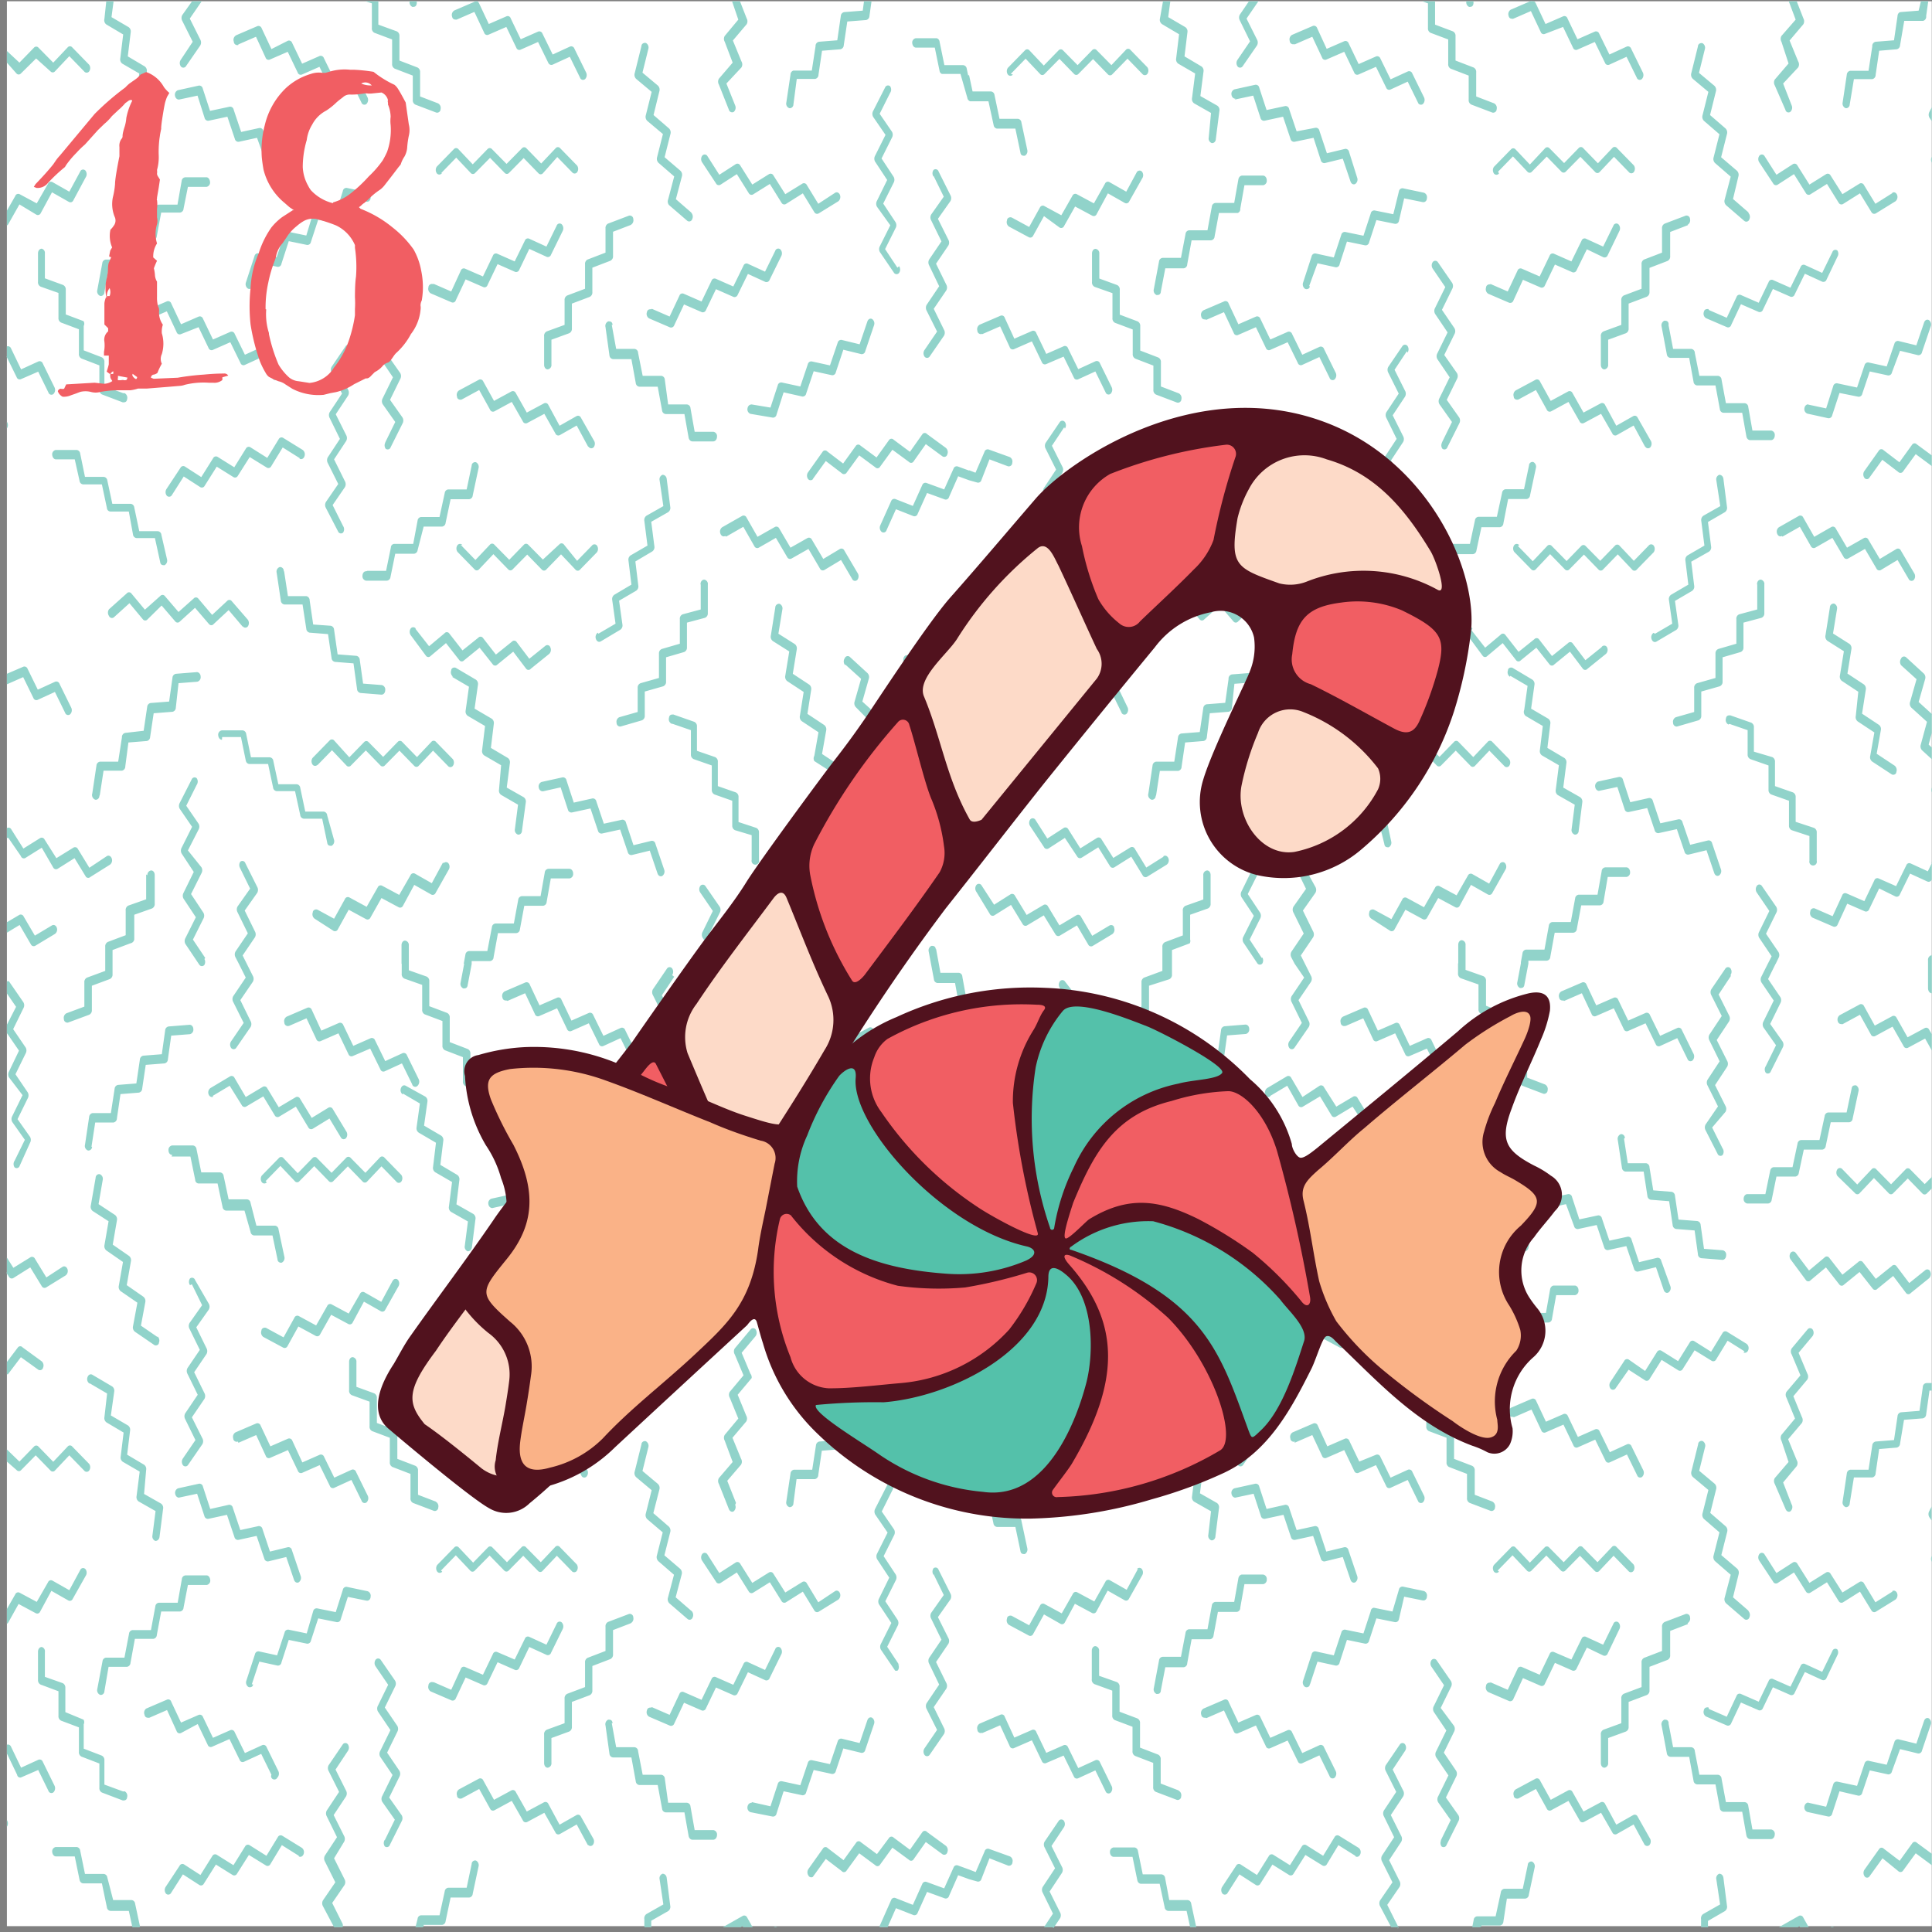 <svg id="Layer_1" data-name="Layer 1" xmlns="http://www.w3.org/2000/svg" viewBox="0 0 92.53 92.53"><rect x="0" y="0" width="92.53" height="92.53" fill="#808080" stroke="none"/><title>Artboard 1 copy 17</title><g id="Layer_7" data-name="Layer 7"><rect x="0.33" y="0.06" width="92.19" height="92.19" style="fill:#fff"/><path d="M4.41,54.92c0,.12-.11.2-.2.18a.23.23,0,0,1-.14-.27l.2-1.34a.2.2,0,0,1,.16-.18h0l.88,0,.18-1.17a.2.2,0,0,1,.16-.18l.88-.07.17-1.15a.2.2,0,0,1,.16-.18l.89-.07.16-1.14a.2.2,0,0,1,.17-.19l1-.08c.1,0,.18.09.18.21a.22.22,0,0,1-.16.24l-.9.07-.16,1.14h0a.2.2,0,0,1-.16.19l-.9.07-.17,1.14a.2.2,0,0,1-.16.19l-.88.07-.17,1.16a.2.2,0,0,1-.16.2l-.88,0-.18,1.17ZM5.09.06h.35l-.1.76.82.48a.25.25,0,0,1,.1.25L6.12,2.7l.81.48a.25.25,0,0,1,.1.25L6.88,4.6l.81.46a.25.25,0,0,1,.1.26L7.62,6.65c0,.12-.1.21-.2.19a.23.23,0,0,1-.14-.26l.15-1.17-.81-.46h0a.25.25,0,0,1-.1-.25l.15-1.18-.81-.47a.25.25,0,0,1-.1-.25L5.9,1.65l-.81-.48A.25.25,0,0,1,5,.91L5.09.06Zm4.1,0h.47L9.09.89l.5,1a.29.29,0,0,1,0,.29l-.69,1a.15.15,0,0,1-.24,0,.28.28,0,0,1,0-.32L9.23,2,8.73,1h0a.29.29,0,0,1,0-.28L9.2.06Zm8.3,0h.63l0,1.12L19,1.5a.23.23,0,0,1,.13.23l0,1.17.86.33a.23.23,0,0,1,.13.23l0,1.16.86.33a.25.25,0,0,1,.12.28c0,.12-.12.19-.21.16l-1-.38a.23.23,0,0,1-.12-.23h0l0-1.16-.86-.33a.23.23,0,0,1-.13-.23l0-1.17-.85-.32a.23.23,0,0,1-.12-.23l0-1.18L17.5.06Zm2.13,0a.24.24,0,0,0,.13.27c.09,0,.19,0,.21-.17l0-.1Zm3.11,0h.12a.19.19,0,0,1,.09.09h0l.47,1,.85-.37a.15.15,0,0,1,.2.1l.48,1,.84-.37a.16.16,0,0,1,.2.1l.49,1,.83-.38a.16.16,0,0,1,.21.1l.56,1.14a.28.28,0,0,1-.05.32.15.15,0,0,1-.24-.07l-.49-1-.83.38h0a.16.16,0,0,1-.2-.09l-.49-1-.84.37a.15.15,0,0,1-.2-.09l-.48-1-.85.37a.15.15,0,0,1-.21-.09l-.47-1-.85.37c-.09,0-.19,0-.22-.15a.25.25,0,0,1,.11-.29l1-.43Zm12.32,0h.39l.32.82a.28.28,0,0,1,0,.28l-.66.78.41,1a.28.28,0,0,1,0,.29L34.79,4l.42,1.05a.27.27,0,0,1-.07.31.16.16,0,0,1-.23-.1l-.48-1.21a.28.28,0,0,1,0-.28h0l.66-.77L34.71,2a.28.28,0,0,1,0-.28l.65-.78L35.06.06Zm6.34,0h.35l-.1.71h0a.2.2,0,0,1-.16.19l-.9.07-.17,1.14a.2.2,0,0,1-.16.19l-.88.07L39.2,3.58a.2.2,0,0,1-.16.2l-.88,0L38,5c0,.12-.11.2-.2.18a.23.23,0,0,1-.14-.27l.2-1.34A.2.2,0,0,1,38,3.38h0l.88,0,.18-1.17A.2.2,0,0,1,39.22,2l.88-.07L40.27.76a.2.2,0,0,1,.16-.18l.89-.07.06-.45ZM55.7.06h.35l-.1.76.82.48a.25.25,0,0,1,.1.25L56.73,2.7l.81.48a.25.25,0,0,1,.1.25L57.49,4.6l.81.46a.25.25,0,0,1,.1.26l-.17,1.34c0,.12-.1.21-.2.19a.23.23,0,0,1-.14-.26L58,5.41l-.81-.46h0a.25.25,0,0,1-.1-.25l.15-1.18-.81-.47a.25.25,0,0,1-.1-.25l.14-1.16-.81-.48a.25.25,0,0,1-.11-.25L55.7.06Zm4.1,0h.47L59.7.89l.5,1a.29.29,0,0,1,0,.29l-.69,1a.15.15,0,0,1-.24,0,.28.28,0,0,1,0-.32l.6-.88-.49-1h0a.29.29,0,0,1,0-.28l.45-.66Zm8.3,0h.63l0,1.12.85.32a.23.23,0,0,1,.13.23l0,1.17.86.33a.23.23,0,0,1,.13.23l0,1.16.86.33a.25.25,0,0,1,.12.28c0,.12-.12.19-.21.16l-1-.38a.23.23,0,0,1-.13-.23h0l0-1.16-.86-.33a.23.23,0,0,1-.12-.23l0-1.17-.85-.32a.23.23,0,0,1-.12-.23l0-1.18-.28-.1Zm2.13,0a.24.24,0,0,0,.13.27c.09,0,.19,0,.21-.17l0-.1Zm3.11,0h.12a.19.19,0,0,1,.09.09h0l.47,1,.85-.37a.15.15,0,0,1,.2.1l.48,1,.84-.37a.16.16,0,0,1,.2.1l.49,1,.83-.38a.16.16,0,0,1,.21.1l.56,1.14a.28.28,0,0,1-.05.32.15.15,0,0,1-.24-.07l-.49-1-.83.38h0a.15.15,0,0,1-.2-.09l-.49-1-.84.37a.15.15,0,0,1-.2-.09l-.48-1L74,1.62a.15.15,0,0,1-.21-.09l-.47-1-.85.37c-.09,0-.19,0-.22-.15a.25.25,0,0,1,.11-.29l1-.43Zm12.32,0h.39l.32.82a.29.29,0,0,1,0,.28l-.66.78.41,1a.28.28,0,0,1,0,.29L85.4,4l.41,1.05a.27.27,0,0,1-.07.31.15.15,0,0,1-.23-.1L85,4.09a.28.28,0,0,1,0-.28h0l.66-.77L85.32,2a.28.28,0,0,1,0-.28L86,.94,85.67.06ZM92,.06h.35l-.1.71h0A.2.2,0,0,1,92.1,1L91.2,1,91,2.17a.2.2,0,0,1-.16.19L90,2.43l-.17,1.16a.2.2,0,0,1-.16.2l-.88,0L88.59,5c0,.12-.11.2-.2.18a.24.24,0,0,1-.14-.27l.2-1.34a.2.2,0,0,1,.16-.18h0l.88,0,.18-1.17A.2.2,0,0,1,89.83,2l.88-.07L90.88.76A.2.2,0,0,1,91,.58l.89-.07L92,.06Zm.52,5.07V5.8l-.11-.16a.29.29,0,0,1,0-.29l.12-.23Zm0,2.33v.33h0a.29.29,0,0,1,0-.28l0,0Zm0,14.34v.52l-.77-.57-.62.85a.15.15,0,0,1-.22,0l-.76-.58-.62.86a.14.14,0,0,1-.24,0,.28.28,0,0,1,0-.32l.71-1a.14.14,0,0,1,.21,0h0l.76.58.62-.86a.14.14,0,0,1,.21,0l.72.53Zm0,12.41v.89l-.15.56.15.14v.56l-.46-.42a.27.27,0,0,1-.07-.27l.3-1.1-.74-.67a.27.27,0,0,1-.07-.28l.31-1.09-.74-.67a.28.28,0,0,1,0-.32.15.15,0,0,1,.24-.06l.85.78a.27.27,0,0,1,.06.27h0l-.31,1.09.66.6Zm0,3.37v.37a.29.29,0,0,1,0-.23l0-.13Zm0,3.69v.85a.16.16,0,0,1-.21.1l-.83-.38-.49,1a.16.16,0,0,1-.2.1L90,42.55l-.48,1a.16.16,0,0,1-.2.1l-.85-.37-.46,1h0a.16.16,0,0,1-.2.1l-1-.43a.25.25,0,0,1-.11-.29c0-.12.13-.19.22-.15l.85.37.46-1a.15.15,0,0,1,.21-.09l.85.37.48-1a.15.15,0,0,1,.2-.09l.84.37.49-1a.15.15,0,0,1,.2-.09h0l.83.38.22-.45Zm0,4.45v1.85h0c-.1,0-.17-.1-.18-.22l0-1.2V46a.23.23,0,0,1,.13-.24l.12,0Zm0,3.83v.76l-.32-.57-.82.44a.15.15,0,0,1-.21-.08l-.53-.93-.83.45a.15.15,0,0,1-.21-.08h0l-.52-.94-.83.45c-.09,0-.19,0-.23-.13a.26.26,0,0,1,.09-.3l.95-.51a.15.15,0,0,1,.21.07l.52.94.83-.45a.15.15,0,0,1,.21.07l.53.94.82-.44a.15.15,0,0,1,.21.07l.13.22Zm0,6.79v.58l-.24.24a.14.14,0,0,1-.21,0l-.7-.72-.7.71a.14.14,0,0,1-.21,0l-.71-.73-.69.73h0a.14.14,0,0,1-.21,0L88,56.32A.28.28,0,0,1,88,56a.15.15,0,0,1,.24,0l.71.73.69-.73a.14.14,0,0,1,.22,0l.71.72.7-.72a.14.14,0,0,1,.21,0l.7.71.35-.35Zm0,9.8v.46h-.11l-.16,1.14h0a.2.2,0,0,1-.16.19l-.9.07L91,69.14a.2.2,0,0,1-.16.19L90,69.4l-.17,1.16a.2.2,0,0,1-.16.2l-.88,0L88.59,72c0,.12-.11.2-.2.18a.24.24,0,0,1-.14-.27l.2-1.34a.2.2,0,0,1,.16-.18h0l.88,0,.18-1.17a.2.2,0,0,1,.16-.18l.88-.07.17-1.15a.2.2,0,0,1,.16-.18l.89-.07.16-1.14a.19.19,0,0,1,.17-.19l.26,0Zm0,6-.12.23a.29.29,0,0,0,0,.29l.11.16v-.68Zm0,2.33v.33h0a.29.29,0,0,1,0-.28l0,0Zm0,14.34v.52l-.77-.57-.62.85a.15.15,0,0,1-.22,0L90.16,89l-.62.86a.14.14,0,0,1-.24,0,.28.28,0,0,1,0-.32l.71-1a.14.14,0,0,1,.21,0h0l.76.58.62-.86a.14.14,0,0,1,.21,0l.72.53Zm-4.65,3.49h-.2l0,0a.14.14,0,0,1,.16,0Zm-1.25,0H86.2l0-.06-.1.06H85.2l.95-.54a.15.15,0,0,1,.21.07h0l.27.48Zm-4.8,0h-.35l0-.38a.25.25,0,0,1,.1-.25h0l.81-.46L82.2,90a.23.23,0,0,1,.14-.26c.09,0,.18.06.2.19l.17,1.34a.25.25,0,0,1-.1.26L81.8,92l0,.27Zm-10.95,0h-.36l.07-.35a.18.18,0,0,1,.17-.17l.88,0,.25-1.15a.19.19,0,0,1,.17-.17h0l.88,0,.24-1.14c0-.12.12-.19.21-.16a.25.25,0,0,1,.12.28l-.28,1.31a.19.19,0,0,1-.17.18l-.88,0L72,92.05a.19.19,0,0,1-.17.17l-.88,0v.05Zm-3.88,0h-.36l-.53-1a.29.29,0,0,1,0-.29l.59-.86-.5-1a.29.29,0,0,1,0-.28l.58-.88-.49-1a.29.29,0,0,1,0-.28l.59-.89-.5-1h0a.29.29,0,0,1,0-.28l.68-1a.15.15,0,0,1,.24,0,.28.28,0,0,1,0,.32l-.59.89.5,1a.29.29,0,0,1,0,.29l-.59.89.5,1a.29.29,0,0,1,0,.28l-.58.88.5,1a.29.29,0,0,1,0,.28h0l-.59.86.5,1a.29.29,0,0,1,0,.16Zm-9.69,0H57l-.17-.78-.88,0a.19.19,0,0,1-.17-.17l-.24-1.13-.89,0c-.08,0-.16-.06-.18-.17l-.23-1.12-.9,0c-.1,0-.18-.1-.18-.22a.21.21,0,0,1,.17-.23l1,0a.19.19,0,0,1,.17.17h0l.23,1.12.9,0a.19.19,0,0,1,.17.17L56,91l.88,0a.19.19,0,0,1,.17.17l.23,1.07Zm-6.88,0H50l.43-.65-.49-1a.29.29,0,0,1,0-.28l.59-.89-.5-1h0a.29.29,0,0,1,0-.28l.68-1a.15.15,0,0,1,.24,0,.28.28,0,0,1,0,.32l-.59.89.5,1a.29.29,0,0,1,0,.29l-.59.89.5,1a.29.29,0,0,1,0,.28l-.32.48Zm-7.9,0h-.39l0-.06L42.68,91a.16.16,0,0,1,.2-.1h0l.84.33.45-1a.16.16,0,0,1,.2-.1l.85.31.45-1a.16.16,0,0,1,.2-.1l.55.2.31.12.43-1a.16.16,0,0,1,.21-.11l1,.36a.24.24,0,0,1,.12.28c0,.12-.12.19-.21.16L47.39,89,47,90h0a.16.16,0,0,1-.2.11L46.41,90l-.52-.19-.44,1a.16.16,0,0,1-.2.11l-.85-.31-.45,1a.16.16,0,0,1-.2.11l-.84-.33-.38.86Zm-5.26,0h-.2l0,0a.14.14,0,0,1,.16,0Zm-1.25,0h-.43l0-.06-.1.06h-.86l.95-.54a.15.15,0,0,1,.21.07h0l.27.48Zm-4.8,0h-.35l0-.38a.25.25,0,0,1,.1-.25h0l.81-.46L31.59,90a.23.23,0,0,1,.14-.26c.09,0,.18.06.2.19l.17,1.34a.25.25,0,0,1-.1.26l-.81.46,0,.27Zm-10.95,0h-.36L20,91.9a.18.18,0,0,1,.17-.17l.88,0,.25-1.15a.19.19,0,0,1,.17-.17h0l.88,0,.24-1.14c0-.12.12-.19.21-.16a.25.25,0,0,1,.12.28l-.28,1.31a.19.19,0,0,1-.18.18l-.88,0-.24,1.14a.19.19,0,0,1-.17.17l-.88,0v.05Zm-3.88,0H16l-.53-1a.29.29,0,0,1,0-.29l.59-.86-.5-1a.29.29,0,0,1,0-.28l.58-.88-.49-1a.29.29,0,0,1,0-.28l.59-.89-.5-1h0a.29.29,0,0,1,0-.28l.68-1a.15.15,0,0,1,.24,0,.28.28,0,0,1,0,.32l-.59.89.5,1a.29.29,0,0,1,0,.29l-.59.89.5,1a.29.29,0,0,1,0,.28L16,89l.5,1a.29.29,0,0,1,0,.28h0l-.59.86.5,1a.29.29,0,0,1,0,.16Zm-9.69,0H6.34l-.17-.78-.88,0a.19.19,0,0,1-.17-.17L4.88,90.2l-.89,0c-.08,0-.16-.06-.18-.17l-.23-1.12-.9,0c-.1,0-.17-.1-.18-.22a.21.21,0,0,1,.17-.23l1,0a.19.19,0,0,1,.17.17h0l.23,1.12.9,0a.19.19,0,0,1,.17.17L5.42,91l.88,0a.19.19,0,0,1,.17.17l.23,1.07ZM.33,87.54v-.37h0a.28.28,0,0,1,0,.32l0,0Zm0-3.5v-.48h0a.16.16,0,0,1,.2.1l.48,1,.83-.38a.16.16,0,0,1,.21.1l.56,1.14a.28.28,0,0,1-.05.32.15.15,0,0,1-.24-.07l-.49-1L1,85.13H1A.15.15,0,0,1,.82,85L.34,84Zm0-6.26v-.72l.4-.7a.15.15,0,0,1,.21-.08l.82.44.54-.94a.15.15,0,0,1,.21-.08l.81.46.54-1a.15.15,0,0,1,.24,0,.28.28,0,0,1,0,.32l-.62,1.1a.15.15,0,0,1-.21.07h0l-.81-.46-.54,1a.15.15,0,0,1-.21.07l-.82-.44L.4,77.7a.19.19,0,0,1-.07.07ZM.33,70v-.58L.93,70l.7-.72a.14.14,0,0,1,.21,0l.71.73.69-.73a.14.14,0,0,1,.22,0l.81.83a.28.28,0,0,1,0,.32.15.15,0,0,1-.24,0l-.71-.73-.69.73h0a.14.14,0,0,1-.21,0l-.71-.73-.7.71a.14.14,0,0,1-.21,0L.33,70Zm0-4.15v-.62l.53-.7a.14.14,0,0,1,.22,0L2,65.2a.27.27,0,0,1,.06.31.15.15,0,0,1-.24.08L1,65l-.62.82h0l-.05,0Zm0-4.91v-.71l.31.49.81-.5a.15.15,0,0,1,.22.06l.55.9L3,60.67c.09-.05.19,0,.23.11a.27.27,0,0,1-.08.3l-.94.58A.15.15,0,0,1,2,61.6H2l-.55-.9-.81.51a.15.15,0,0,1-.21-.06l-.13-.2Zm0-11.42v-.44l.44-.86-.44-.64V47A.17.17,0,0,1,.43,47l.69,1a.29.29,0,0,1,0,.29l-.49,1,.6.88a.29.29,0,0,1,0,.28l-.49,1,.59.87a.29.29,0,0,1,0,.28l-.49,1,.6.85h0a.29.29,0,0,1,0,.28L.94,55.84a.15.15,0,0,1-.24.07.28.28,0,0,1,0-.32l.49-1-.6-.85a.29.29,0,0,1,0-.29l.49-1L.43,51.6a.29.29,0,0,1,0-.28l.48-1-.57-.83Zm0-4.85v-.5l.59-.35a.15.15,0,0,1,.21.07h0l.54.92.82-.49c.09-.05.19,0,.23.11a.26.26,0,0,1-.09.3l-.93.56a.15.15,0,0,1-.22-.06L.94,44.3l-.61.37Zm0-4.5v-.51l0,0h0a.15.15,0,0,1,.21.06l.58.92.8-.5a.15.15,0,0,1,.21.06l.57.9.81-.5a.15.15,0,0,1,.22.06l.55.9L5.12,41c.09-.05.19,0,.23.11a.26.26,0,0,1-.08.3L4.33,42A.15.15,0,0,1,4.12,42h0l-.55-.9-.81.51a.15.15,0,0,1-.21-.06L2,40.6l-.8.5A.15.15,0,0,1,1,41L.4,40.13l-.07,0Zm0-7.42v-.48l.79-.34a.16.16,0,0,1,.2.1l.49,1,.83-.38a.16.16,0,0,1,.21.1l.56,1.14a.28.28,0,0,1-.05.32.15.15,0,0,1-.24-.07l-.49-1-.83.38h0a.15.15,0,0,1-.2-.09l-.49-1-.77.34Zm0-12.18v-.37h0a.28.28,0,0,1,0,.32l0,0Zm0-3.5v-.48h0a.16.16,0,0,1,.2.1l.48,1,.83-.38a.16.16,0,0,1,.21.1l.56,1.14a.28.28,0,0,1-.05.32.15.15,0,0,1-.24-.07l-.49-1L1,18.16H1a.15.15,0,0,1-.2-.09l-.49-1Zm0-6.26v-.72l.4-.7A.15.15,0,0,1,.94,9.3l.82.44.54-.94a.15.15,0,0,1,.21-.08l.81.46.54-1a.15.15,0,0,1,.24,0,.28.28,0,0,1,0,.32L3.51,9.6a.15.15,0,0,1-.21.07h0l-.81-.46-.54,1a.15.15,0,0,1-.21.07L.93,9.79l-.53.94a.19.19,0,0,1-.07.07ZM.33,3V2.44L.93,3l.7-.72a.14.14,0,0,1,.21,0l.71.72.69-.73a.14.14,0,0,1,.22,0l.81.83a.28.28,0,0,1,0,.32.15.15,0,0,1-.24,0l-.71-.73-.69.73h0a.14.14,0,0,1-.21,0L1.73,2.8,1,3.52a.14.14,0,0,1-.21,0L.33,3ZM62,2.13l.85-.37.47,1a.15.15,0,0,0,.21.09l.85-.37.48,1a.15.15,0,0,0,.2.09l.84-.37.49,1a.15.15,0,0,0,.2.09h0l.83-.38.49,1a.15.15,0,0,0,.24.07.28.28,0,0,0,.05-.32l-.56-1.14a.16.16,0,0,0-.21-.1l-.83.38-.49-1a.16.16,0,0,0-.2-.1l-.84.37-.48-1a.16.16,0,0,0-.2-.1l-.85.37-.46-1h0a.16.16,0,0,0-.2-.1l-1,.43a.25.25,0,0,0-.11.29c0,.12.13.19.22.15ZM46.41,3.59l.17.79.88,0a.19.19,0,0,1,.17.17l.24,1.14.88,0a.19.19,0,0,1,.17.18l.28,1.31a.25.25,0,0,1-.12.28c-.09,0-.19,0-.21-.16l-.24-1.14-.88,0h0A.19.19,0,0,1,47.59,6l-.25-1.15-.88,0h0a.2.2,0,0,1-.13-.16L46,3.54l-.89,0A.18.18,0,0,1,45,3.4l-.23-1.12-.9,0c-.1,0-.17-.1-.18-.22a.21.21,0,0,1,.17-.23l1,0A.19.19,0,0,1,45,2h0l.23,1.12.9,0a.19.19,0,0,1,.17.17l.07.33Zm2-.05.71-.73.69.73a.14.14,0,0,0,.22,0l.71-.72.7.72a.14.14,0,0,0,.21,0l.7-.71.71.73a.14.14,0,0,0,.21,0h0L54,2.81l.71.73a.15.15,0,0,0,.24,0,.28.28,0,0,0,0-.32l-.81-.83a.14.14,0,0,0-.22,0l-.69.73-.71-.72a.14.14,0,0,0-.21,0l-.7.72-.7-.71a.14.14,0,0,0-.21,0l-.71.73-.69-.73h0a.14.14,0,0,0-.21,0l-.82.84a.28.28,0,0,0,0,.32.15.15,0,0,0,.24,0Zm6.05,4.69a.15.15,0,0,1,.24,0,.28.28,0,0,1,0,.32l-.62,1.1a.15.15,0,0,1-.21.07h0l-.81-.46-.54,1a.15.15,0,0,1-.21.07l-.82-.44-.53.94a.15.15,0,0,1-.21.07L50,10.35l-.52.94a.15.15,0,0,1-.21.07l-.95-.51a.26.26,0,0,1-.09-.3c0-.12.14-.17.23-.13l.83.45.52-.94h0A.15.15,0,0,1,50,9.86l.83.45.53-.93a.15.15,0,0,1,.21-.08l.82.44.53-.94a.15.15,0,0,1,.21-.08l.81.46.54-1Zm2,10.61a.25.25,0,0,1,.12.28c0,.12-.12.19-.21.16l-1-.38a.23.23,0,0,1-.13-.23h0l0-1.16-.86-.33a.23.23,0,0,1-.13-.23l0-1.17-.85-.32a.23.23,0,0,1-.12-.23l0-1.19-.85-.3a.23.23,0,0,1-.13-.24l0-1.36c0-.13.08-.23.18-.22a.21.21,0,0,1,.17.23l0,1.19.85.31h0a.23.23,0,0,1,.13.23l0,1.19.85.32a.23.23,0,0,1,.13.23l0,1.17.86.33a.23.23,0,0,1,.13.23l0,1.16.86.33ZM55.59,14l.22-1.15h.88a.19.19,0,0,0,.17-.19l.21-1.15H58a.19.19,0,0,0,.17-.18l.21-1.13h.9A.19.19,0,0,0,59.4,10h0l.2-1.13h.9a.21.21,0,0,0,.17-.23c0-.13-.08-.23-.18-.23l-1,0c-.08,0-.16.07-.18.18l-.2,1.13h-.9a.19.19,0,0,0-.17.17l-.21,1.14h-.88a.19.19,0,0,0-.17.17l-.22,1.15h-.88a.19.19,0,0,0-.17.17l-.25,1.33a.24.24,0,0,0,.13.28c.09,0,.19,0,.21-.17Zm3.59-9.27c-.09,0-.18-.06-.2-.19a.23.23,0,0,1,.14-.26l1-.22a.17.17,0,0,1,.19.14h0l.35,1.07.89-.19a.17.17,0,0,1,.19.14l.36,1.07L63,6.12a.17.17,0,0,1,.19.14l.36,1.08.87-.21a.17.17,0,0,1,.19.14L65,8.51a.26.26,0,0,1-.09.3c-.09.05-.19,0-.23-.12l-.37-1.09-.86.21h0a.17.17,0,0,1-.19-.13L62.91,6.6,62,6.79a.17.17,0,0,1-.19-.13l-.36-1.07-.88.19a.17.17,0,0,1-.2-.13l-.35-1.07-.89.19ZM57.75,15.3c-.09,0-.19,0-.22-.15a.25.25,0,0,1,.11-.29l1-.43a.15.15,0,0,1,.2.1h0l.47,1,.85-.37a.16.16,0,0,1,.2.1l.48,1,.84-.37a.16.16,0,0,1,.2.1l.49,1,.83-.38a.16.16,0,0,1,.21.1l.56,1.14a.28.28,0,0,1-.05.32.15.15,0,0,1-.24-.07l-.49-1-.83.38h0a.15.15,0,0,1-.2-.09l-.49-1-.84.37a.15.15,0,0,1-.2-.09l-.48-1-.85.37a.15.15,0,0,1-.21-.09l-.47-1-.85.37ZM47.05,16l.85-.37.46,1a.15.15,0,0,0,.21.09l.85-.37.48,1a.15.15,0,0,0,.2.09l.84-.36.49,1a.15.15,0,0,0,.2.09h0l.83-.38.49,1a.15.15,0,0,0,.24.07.28.28,0,0,0,.05-.32l-.56-1.14a.16.16,0,0,0-.21-.1l-.83.38-.49-1a.15.15,0,0,0-.2-.1l-.84.37-.48-1a.15.15,0,0,0-.2-.1l-.85.37-.46-1h0a.15.15,0,0,0-.2-.1l-1,.43a.25.25,0,0,0-.11.29c0,.12.13.19.22.15Zm.76,15.36c-.09,0-.19,0-.22-.15a.25.25,0,0,1,.11-.29l1-.43a.16.16,0,0,1,.2.1h0l.47,1,.85-.37a.16.16,0,0,1,.2.1l.48,1,.84-.37a.16.16,0,0,1,.2.1l.49,1,.83-.38a.16.16,0,0,1,.21.1L54,33.87a.28.28,0,0,1-.05.32.15.15,0,0,1-.24-.07l-.49-1-.83.38h0a.15.15,0,0,1-.2-.09l-.49-1-.84.37a.15.15,0,0,1-.2-.09l-.48-1-.85.37a.15.15,0,0,1-.21-.09l-.47-1-.85.37ZM90.63,9.23c.09-.05.19,0,.23.11a.27.27,0,0,1-.08.3l-.94.58a.15.15,0,0,1-.21-.06h0l-.55-.9-.81.51a.15.15,0,0,1-.21-.06l-.56-.9-.8.5a.15.15,0,0,1-.21-.06l-.57-.91-.79.51a.15.15,0,0,1-.21-.07l-.66-1a.28.28,0,0,1,0-.32.15.15,0,0,1,.24,0l.58.91.79-.51h0a.15.15,0,0,1,.21.06l.58.92.8-.5a.15.15,0,0,1,.21.06l.57.9.81-.5a.15.15,0,0,1,.22.06l.55.9.81-.51ZM64.2,27.34c0-.12-.11-.2-.2-.18a.23.23,0,0,0-.14.27l.2,1.34a.2.2,0,0,0,.16.18h0l.88,0,.18,1.17a.2.2,0,0,0,.16.18l.88.07.17,1.15a.2.2,0,0,0,.16.18l.89.07L67.71,33a.19.19,0,0,0,.17.19l1,.08c.1,0,.18-.09.18-.22a.22.22,0,0,0-.16-.24L68,32.7l-.16-1.14h0a.2.2,0,0,0-.16-.19l-.9-.07-.17-1.14a.2.2,0,0,0-.16-.19l-.88-.07-.17-1.16a.2.2,0,0,0-.16-.2l-.88,0-.18-1.17Zm4,0,.9,0,.23-1.12c0-.11.1-.18.18-.17l.89,0,.24-1.13a.19.19,0,0,1,.17-.17l.88,0,.25-1.15a.19.19,0,0,1,.17-.17h0l.88,0,.24-1.14c0-.12.12-.19.21-.16a.25.25,0,0,1,.12.28l-.28,1.31a.19.19,0,0,1-.17.18l-.88,0L72,25.08a.19.19,0,0,1-.17.17l-.88,0-.24,1.12a.19.19,0,0,1-.17.17l-.9,0-.23,1.12h0a.19.19,0,0,1-.17.17l-1,0a.21.21,0,0,1-.17-.23c0-.13.08-.23.18-.22Zm4.56-1.23a.15.15,0,0,0-.24,0,.28.28,0,0,0,0,.32l.82.84a.14.14,0,0,0,.21,0h0l.69-.73.71.73a.14.14,0,0,0,.21,0l.7-.71.7.72a.14.14,0,0,0,.21,0l.71-.73.69.73a.14.14,0,0,0,.22,0l.81-.83a.28.28,0,0,0,0-.32.15.15,0,0,0-.24,0l-.71.73-.69-.73h0a.14.14,0,0,0-.21,0l-.71.73-.7-.71a.14.14,0,0,0-.21,0l-.7.72-.71-.72a.14.14,0,0,0-.22,0l-.69.73-.71-.73Zm-5.35-9.22a.28.28,0,0,0,0-.32.15.15,0,0,0-.24,0l-.68,1a.29.29,0,0,0,0,.28h0l.5,1-.59.89a.29.29,0,0,0,0,.28l.49,1-.58.88a.29.29,0,0,0,0,.28l.5,1-.59.86a.29.29,0,0,0,0,.29l.57,1.12a.15.15,0,0,0,.24.06.28.28,0,0,0,0-.32l-.5-1,.59-.86h0a.29.29,0,0,0,0-.28l-.5-1,.58-.88a.29.29,0,0,0,0-.28l-.5-1,.59-.89a.29.29,0,0,0,0-.29l-.5-1,.59-.89Zm3.11,13.21a.14.14,0,0,0-.24,0,.28.28,0,0,0,0,.32l.74,1a.14.14,0,0,0,.21,0h0l.74-.62.65.83a.14.14,0,0,0,.21,0l.75-.61.64.81a.14.14,0,0,0,.21,0l.76-.62.62.82a.14.14,0,0,0,.22,0l.88-.71a.27.27,0,0,0,.06-.31A.15.15,0,0,0,76.7,31l-.77.62-.62-.82h0a.14.14,0,0,0-.21,0l-.77.62-.63-.81a.14.14,0,0,0-.21,0l-.76.61-.64-.82a.14.14,0,0,0-.22,0l-.74.62-.65-.83Zm8.75.25.82-.48-.16-1.14a.25.25,0,0,1,.11-.25l.82-.48-.14-1.15a.25.25,0,0,1,.1-.25l.81-.47-.15-1.18a.25.25,0,0,1,.1-.25h0l.81-.46L82.2,23a.23.23,0,0,1,.14-.26c.09,0,.18.06.2.19l.17,1.34a.25.25,0,0,1-.1.26L81.8,25l.15,1.17a.25.25,0,0,1-.1.25L81,26.9l.14,1.15a.25.25,0,0,1-.1.25l-.82.48.16,1.14h0a.25.25,0,0,1-.1.25l-.95.56c-.09.05-.19,0-.23-.12a.26.26,0,0,1,.09-.3Zm-.46-8.94a.15.15,0,0,0,.24,0,.28.28,0,0,0,0-.32L78.43,20a.15.15,0,0,0-.21-.07h0l-.81.46-.54-1a.15.15,0,0,0-.21-.07l-.82.44-.53-.94a.15.15,0,0,0-.21-.07l-.83.45-.52-.94a.15.15,0,0,0-.21-.07l-.95.51a.26.26,0,0,0-.09.3c0,.12.14.17.23.13l.83-.45.52.94h0a.15.15,0,0,0,.21.08l.83-.45.53.93a.15.15,0,0,0,.21.08l.82-.44.54.94a.15.15,0,0,0,.21.08l.81-.46.54,1Zm-13.85.56c.09.05.19,0,.23-.11a.26.26,0,0,0-.08-.31l-.94-.58a.15.15,0,0,0-.21.06h0l-.55.9-.81-.51a.15.15,0,0,0-.21.06l-.57.9-.8-.5a.15.15,0,0,0-.21.06l-.57.91-.79-.51a.15.15,0,0,0-.21.07l-.66,1a.28.28,0,0,0,0,.32.15.15,0,0,0,.24,0l.58-.91.79.51h0a.15.15,0,0,0,.21-.06l.58-.92.8.5a.15.15,0,0,0,.21-.06l.57-.9.81.5a.15.15,0,0,0,.22-.06l.55-.9.81.51Zm4.12-.8a.28.28,0,0,0,0,.32.15.15,0,0,0,.24-.07l.57-1.14a.29.29,0,0,0,0-.28h0l-.6-.85.49-1a.29.29,0,0,0,0-.28L69.17,17l.49-1a.29.29,0,0,0,0-.28l-.6-.88.49-1a.29.29,0,0,0,0-.29l-.69-1a.15.15,0,0,0-.24,0,.28.28,0,0,0,0,.32l.6.88-.49,1h0a.29.29,0,0,0,0,.28l.6.89-.49,1a.29.29,0,0,0,0,.28l.59.87-.49,1a.29.29,0,0,0,0,.29l.6.85-.49,1ZM80.82,10.77a.25.25,0,0,0,.12-.28c0-.12-.12-.19-.21-.16l-1,.38a.23.23,0,0,0-.13.23h0l0,1.16-.86.33a.23.23,0,0,0-.12.23l0,1.17-.85.32a.23.23,0,0,0-.12.23l0,1.18-.85.31a.23.23,0,0,0-.13.24l0,1.36c0,.13.08.23.18.22a.21.21,0,0,0,.17-.23l0-1.19.85-.31h0a.23.23,0,0,0,.13-.23l0-1.19.85-.32A.23.23,0,0,0,79,14l0-1.17.86-.33a.23.23,0,0,0,.13-.23l0-1.16.86-.33Zm-.91,4.79.22,1.15H81a.19.19,0,0,1,.17.19L81.39,18h.89a.19.19,0,0,1,.17.18l.21,1.13.9,0a.19.19,0,0,1,.17.18h0l.2,1.13h.9a.21.21,0,0,1,.17.23c0,.13-.08.23-.18.23l-1,0c-.08,0-.16-.07-.18-.18l-.2-1.13h-.9a.19.19,0,0,1-.17-.17l-.21-1.14h-.88a.19.19,0,0,1-.17-.17l-.21-1.15H80a.19.19,0,0,1-.17-.17l-.25-1.33a.24.24,0,0,1,.13-.28c.09,0,.19,0,.21.17Zm6.71,3.8c-.09,0-.18.06-.2.19a.23.23,0,0,0,.14.26l1,.22a.17.17,0,0,0,.19-.14h0l.35-1.07L89,19a.17.17,0,0,0,.19-.14l.36-1.07.87.19a.17.17,0,0,0,.19-.14L91,16.8l.86.21a.17.17,0,0,0,.19-.14l.42-1.24a.26.26,0,0,0-.09-.3c-.09-.05-.19,0-.23.12l-.37,1.09-.86-.21h0a.17.17,0,0,0-.19.13l-.37,1.09-.87-.19a.17.17,0,0,0-.19.13l-.36,1.07L88,18.36a.17.17,0,0,0-.2.13l-.34,1.07-.89-.19Zm-4.8-4.56c-.09,0-.19,0-.22.15a.25.25,0,0,0,.11.29l1,.43a.15.15,0,0,0,.2-.1h0l.47-1,.85.37a.16.16,0,0,0,.2-.1l.48-1,.84.37a.16.16,0,0,0,.2-.1l.49-1,.83.38a.16.16,0,0,0,.21-.1L88,12.3A.28.28,0,0,0,88,12a.15.15,0,0,0-.24.07l-.49,1-.83-.38h0a.15.15,0,0,0-.2.09l-.49,1-.84-.37a.15.15,0,0,0-.2.09l-.48,1-.85-.37a.15.15,0,0,0-.21.09l-.47,1-.85-.37ZM71.36,13.59l.85.37.47-1a.15.15,0,0,1,.21-.09l.85.37.48-1a.15.15,0,0,1,.2-.09l.84.37.49-1a.15.15,0,0,1,.2-.09h0l.83.38.49-1a.15.15,0,0,1,.24-.07.28.28,0,0,1,.05.32L77,12.22a.16.16,0,0,1-.21.1L76,11.94l-.49,1a.16.16,0,0,1-.2.1l-.84-.37-.48,1a.16.16,0,0,1-.2.1l-.85-.37-.46,1h0a.16.16,0,0,1-.2.1l-1-.43a.25.25,0,0,1-.11-.29c0-.12.13-.19.22-.15ZM51,20.53a.28.28,0,0,0,0-.32.15.15,0,0,0-.24,0l-.68,1a.29.29,0,0,0,0,.28h0l.5,1-.59.89a.29.29,0,0,0,0,.28l.49,1-.58.88a.29.29,0,0,0,0,.28l.5,1-.59.86a.29.29,0,0,0,0,.29l.57,1.12a.15.15,0,0,0,.24.06.28.28,0,0,0,0-.32l-.5-1,.59-.86h0a.29.29,0,0,0,0-.28l-.5-1,.58-.88a.29.29,0,0,0,0-.28l-.5-1,.59-.89a.29.29,0,0,0,0-.29l-.5-1,.59-.89ZM62.24,30a.15.15,0,0,0,.24,0,.28.28,0,0,0,0-.32l-.78-.9a.14.14,0,0,0-.21,0h0l-.72.67-.67-.79a.14.14,0,0,0-.21,0l-.73.65-.66-.77a.14.14,0,0,0-.21,0l-.74.66-.65-.78a.14.14,0,0,0-.22,0l-.85.76a.28.28,0,0,0,0,.32.15.15,0,0,0,.24.06l.74-.67.65.78h0a.14.14,0,0,0,.21,0l.75-.67.66.77a.14.14,0,0,0,.21,0L60,29.1l.67.78a.14.14,0,0,0,.22,0l.72-.67.67.79ZM85.05,46.15l.13-.27a.29.29,0,0,0,0-.28l-.6-.88.49-1a.29.29,0,0,0,0-.29l-.69-1a.14.14,0,0,0-.24,0,.28.28,0,0,0,0,.32l.6.88-.49,1h0a.29.29,0,0,0,0,.28l.6.89-.19.37-.3.6a.29.29,0,0,0,0,.28l.59.87-.49,1a.29.29,0,0,0,0,.29l.6.85-.49,1a.28.28,0,0,0,0,.32.15.15,0,0,0,.24-.07l.57-1.14a.29.29,0,0,0,0-.28h0l-.6-.85.49-1a.29.29,0,0,0,0-.28l-.59-.87.35-.71ZM47,42.39a.15.15,0,0,0-.24,0,.28.28,0,0,0,0,.32l.65,1.07a.15.15,0,0,0,.21.06h0l.8-.5.56.92a.15.15,0,0,0,.21.06l.8-.48.56.91a.15.15,0,0,0,.21.06l.82-.49.54.92a.15.15,0,0,0,.22.06l.93-.56a.26.26,0,0,0,.09-.3c0-.12-.14-.17-.23-.11l-.82.49-.54-.92h0a.15.15,0,0,0-.21-.07l-.82.49-.55-.91a.15.15,0,0,0-.21-.07l-.81.48-.56-.92a.15.15,0,0,0-.21-.07l-.79.5L47,42.39Zm8.35-4.27c0,.12-.11.2-.2.18A.24.24,0,0,1,55,38l.2-1.34a.2.2,0,0,1,.16-.18h0l.88,0,.18-1.17a.2.2,0,0,1,.16-.18l.88-.07.17-1.15a.2.2,0,0,1,.16-.18l.89-.07.16-1.14A.2.2,0,0,1,59,32.3l1-.08c.1,0,.18.09.18.22a.22.22,0,0,1-.16.24l-.9.07L59,33.9h0a.2.2,0,0,1-.16.19l-.9.07L57.8,35.3a.2.2,0,0,1-.16.19l-.88.07-.17,1.16a.2.2,0,0,1-.16.2l-.88,0-.18,1.17Zm5.87-2.69c-.1,0-.17-.1-.18-.22a.21.21,0,0,1,.17-.23l1,0a.19.19,0,0,1,.17.17h0l.23,1.12.9,0a.19.19,0,0,1,.17.17L64,37.5l.88,0a.19.19,0,0,1,.17.17l.24,1.14.88,0a.19.19,0,0,1,.18.18l.28,1.31a.25.25,0,0,1-.12.28c-.09,0-.19,0-.21-.16L66,39.21l-.88,0h0a.18.18,0,0,1-.17-.17l-.25-1.15-.88,0a.19.19,0,0,1-.17-.17l-.24-1.13-.89,0c-.08,0-.16-.06-.18-.17l-.23-1.12-.9,0Zm4.56,1.23.71-.73.69.73a.14.14,0,0,0,.22,0l.71-.72.7.72a.14.14,0,0,0,.21,0l.7-.71.71.73a.14.14,0,0,0,.21,0h0l.69-.73.71.73a.15.15,0,0,0,.24,0,.28.28,0,0,0,0-.32l-.81-.83a.14.14,0,0,0-.22,0l-.69.73-.71-.73a.14.14,0,0,0-.21,0l-.7.72-.7-.71a.14.14,0,0,0-.21,0l-.71.73-.69-.73h0a.14.14,0,0,0-.21,0l-.82.84a.28.28,0,0,0,0,.32.15.15,0,0,0,.24,0Zm-5.35,9.22L59.85,45l.5-1a.29.29,0,0,0,0-.29l-.59-.89.5-1a.29.29,0,0,0,0-.28l-.58-.88.5-1a.29.29,0,0,0,0-.28h0l-.59-.86.5-1a.28.28,0,0,0,0-.32.15.15,0,0,0-.24.06l-.57,1.12a.29.29,0,0,0,0,.29l.59.86-.5,1a.29.29,0,0,0,0,.28l.58.88-.49,1a.29.29,0,0,0,0,.28l.59.89-.5,1h0a.29.29,0,0,0,0,.28l.67,1,0,0a.15.15,0,0,0,.24,0l0,0a.29.29,0,0,0,0-.28ZM72.31,32.41a.26.26,0,0,1-.09-.3c0-.12.14-.17.23-.12l.94.56a.25.25,0,0,1,.1.25h0l-.16,1.14.82.48a.25.25,0,0,1,.1.25l-.14,1.15.81.48a.25.25,0,0,1,.1.25l-.15,1.17.81.46a.26.26,0,0,1,.1.26l-.17,1.34c0,.13-.1.21-.2.19a.23.23,0,0,1-.14-.26l.15-1.17-.81-.46h0a.25.25,0,0,1-.1-.25l.15-1.18-.81-.47a.25.25,0,0,1-.1-.25l.14-1.16-.82-.48A.25.25,0,0,1,73,34l.16-1.15-.82-.48Zm-.46,8.94a.15.15,0,0,1,.24,0,.28.28,0,0,1,0,.32l-.62,1.1a.15.15,0,0,1-.21.07h0l-.81-.46-.54,1a.15.15,0,0,1-.21.07l-.82-.44-.53.94a.15.15,0,0,1-.21.07l-.83-.45-.52.94a.15.15,0,0,1-.21.07L65.68,44a.26.26,0,0,1-.1-.3c0-.12.14-.17.23-.13l.83.45.52-.94h0a.15.15,0,0,1,.21-.08l.83.45.53-.93a.15.15,0,0,1,.21-.08l.82.44.54-.94a.15.15,0,0,1,.21-.08l.81.46.54-1ZM55.73,41c.09-.05.19,0,.23.11a.26.26,0,0,1-.08.3l-.94.58a.15.15,0,0,1-.21-.06h0l-.55-.9-.81.51a.15.15,0,0,1-.21-.06l-.56-.9-.8.5a.15.15,0,0,1-.21-.06L51,40.13l-.79.51a.15.15,0,0,1-.21-.07l-.66-1a.28.28,0,0,1,0-.32.15.15,0,0,1,.24,0l.58.91.79-.51h0a.15.15,0,0,1,.21.06l.58.92.8-.5a.15.15,0,0,1,.21.06l.57.9.81-.5a.15.15,0,0,1,.22.06l.55.9.81-.51Zm6.39.57a.28.28,0,0,1,0-.32.15.15,0,0,1,.24.07L63,42.48a.29.29,0,0,1,0,.28h0l-.6.85.49,1a.29.29,0,0,1,0,.28l-.59.87.2.4.29.58a.29.29,0,0,1,0,.28l-.6.88.49,1a.29.29,0,0,1,0,.29l-.69,1a.15.15,0,0,1-.24,0,.28.28,0,0,1,0-.32l.6-.88-.49-1h0a.29.29,0,0,1,0-.28l.6-.89L62,46.15l-.15-.29a.29.29,0,0,1,0-.28l.59-.87-.49-1a.29.29,0,0,1,0-.29l.6-.85-.49-1Zm7.72,4.57,0-.89c0-.13.08-.23.18-.22a.21.21,0,0,1,.17.23l0,.88v.31l.85.3h0a.23.23,0,0,1,.13.23l0,1.19.85.32a.23.23,0,0,1,.13.23l0,1.17.86.33a.23.23,0,0,1,.13.23l0,1.16.86.33a.25.25,0,0,1,.12.28c0,.12-.12.19-.21.16l-1-.38a.23.23,0,0,1-.13-.23h0l0-1.16-.86-.33a.23.23,0,0,1-.13-.23l0-1.17-.85-.32a.23.23,0,0,1-.13-.23l0-1.18-.85-.3a.24.24,0,0,1-.13-.24v-.47Zm3,0-.17.9a.24.24,0,0,0,.13.28c.09,0,.19,0,.21-.17l.19-1,0-.14h.88a.19.19,0,0,0,.17-.19l.21-1.15h.89a.19.19,0,0,0,.17-.18l.21-1.13.9,0a.19.19,0,0,0,.17-.18h0L77,42l.9,0a.21.21,0,0,0,.17-.23c0-.13-.08-.23-.18-.23l-1,0a.19.19,0,0,0-.18.18l-.2,1.13-.9,0a.19.19,0,0,0-.17.17l-.21,1.14h-.88a.19.19,0,0,0-.17.17l-.21,1.15h-.88a.19.19,0,0,0-.17.17l-.08.43Zm3.76-8.26c-.09,0-.18-.06-.2-.19a.23.23,0,0,1,.14-.26l1-.22a.17.17,0,0,1,.19.14h0l.35,1.07.89-.2a.17.17,0,0,1,.19.14l.36,1.07.87-.19a.17.17,0,0,1,.19.14l.37,1.08.86-.21a.17.17,0,0,1,.19.14l.42,1.24a.26.26,0,0,1-.09.3c-.09.05-.19,0-.23-.12l-.37-1.09-.86.21h0a.17.17,0,0,1-.19-.13l-.37-1.09-.87.19a.17.17,0,0,1-.19-.13l-.36-1.07-.88.19a.17.17,0,0,1-.2-.13l-.35-1.07-.89.19ZM53.29,22c-.1,0-.18-.1-.18-.22a.21.21,0,0,1,.17-.23l1,0a.19.19,0,0,1,.17.17h0l.23,1.12.9,0a.19.19,0,0,1,.17.17L56,24.06l.88,0a.19.19,0,0,1,.17.17l.24,1.14.88,0a.19.19,0,0,1,.17.18l.28,1.31a.25.25,0,0,1-.12.28c-.09,0-.19,0-.21-.16l-.24-1.14-.88,0h0a.19.19,0,0,1-.17-.17l-.25-1.15-.88,0a.19.19,0,0,1-.17-.17l-.24-1.13-.89,0a.19.19,0,0,1-.18-.17L54.19,22l-.9,0Zm4.34,19.89,0,1.19-.85.3a.23.23,0,0,0-.13.24l0,1.18-.85.32a.23.23,0,0,0-.13.23V46.5l-.87.32a.23.23,0,0,0-.13.23h0l0,1.16-.86.32a.25.25,0,0,0-.12.28c0,.12.12.19.21.16l1-.37a.23.23,0,0,0,.13-.23l0-1.16L56,46.9a.23.23,0,0,0,.13-.23V45.5l.85-.32A.23.23,0,0,0,57,45l0-1.19.85-.3h0a.23.23,0,0,0,.13-.23l0-1.37c0-.13-.08-.23-.18-.22a.21.21,0,0,0-.17.23Zm26.1-31.7a.28.28,0,0,1,.05.32.15.15,0,0,1-.24.07l-.87-.75a.27.27,0,0,1-.07-.27h0l.29-1.1-.75-.65a.27.27,0,0,1-.07-.27l.28-1.11-.74-.64a.27.27,0,0,1-.07-.27l.28-1.12-.74-.62A.27.27,0,0,1,81,3.51l.32-1.29c0-.12.13-.18.22-.15a.25.25,0,0,1,.11.29l-.28,1.13.74.62h0a.27.27,0,0,1,.07.27l-.28,1.13.74.64a.27.27,0,0,1,.07.27l-.28,1.11.75.64a.27.27,0,0,1,.08.27L83,9.53l.75.65Zm-21,3.52c0,.12-.14.17-.23.12a.26.26,0,0,1-.09-.3l.41-1.26a.17.17,0,0,1,.19-.13h0l.87.19.36-1.09a.17.17,0,0,1,.19-.13l.87.18.35-1.07a.17.17,0,0,1,.19-.14l.89.18L67,9.16a.17.17,0,0,1,.2-.14l1,.21a.23.23,0,0,1,.14.26c0,.13-.1.21-.2.19l-.89-.18L67,10.58h0a.17.17,0,0,1-.19.14l-.89-.18-.35,1.07a.17.17,0,0,1-.19.14l-.87-.18-.35,1.08a.17.17,0,0,1-.19.15l-.87-.19L62.7,13.7Zm9.06-5.4a.15.15,0,0,1-.24,0,.28.28,0,0,1,0-.32l.82-.84a.14.14,0,0,1,.21,0h0l.69.73L74,7.1a.14.14,0,0,1,.21,0l.7.71.7-.72a.14.14,0,0,1,.21,0l.71.73.69-.73a.14.14,0,0,1,.22,0l.81.83a.28.28,0,0,1,0,.32.15.15,0,0,1-.24,0l-.71-.73-.69.73h0a.14.14,0,0,1-.21,0l-.71-.73-.7.71a.14.14,0,0,1-.21,0l-.7-.72-.71.72a.14.14,0,0,1-.22,0l-.69-.73-.71.73ZM82.83,34.67l.87.3,0,1.16a.23.23,0,0,0,.14.23l.86.3v1.17a.23.23,0,0,0,.13.22l.85.3v1.19a.23.23,0,0,0,.13.22h0l.85.28v1.19a.18.18,0,1,0,.35,0V39.88a.23.23,0,0,0-.13-.23L86,39.36V38.18a.23.23,0,0,0-.13-.23l-.86-.3V36.49a.23.23,0,0,0-.13-.23L84,36l0-1.16h0a.23.23,0,0,0-.13-.23l-1-.35c-.09,0-.19,0-.21.16a.24.24,0,0,0,.12.28Zm2.51-9c-.09.05-.19,0-.23-.12a.26.26,0,0,1,.09-.3l.95-.54a.15.15,0,0,1,.21.07h0l.53.93.82-.47a.15.15,0,0,1,.21.07l.54.92.81-.46a.15.15,0,0,1,.21.07l.55.93.8-.48a.15.15,0,0,1,.21.08l.63,1.07a.28.28,0,0,1,0,.32.15.15,0,0,1-.24,0l-.55-.94-.8.48h0a.15.15,0,0,1-.21-.07l-.55-.94-.81.46a.15.15,0,0,1-.21-.07l-.54-.92-.82.47a.15.15,0,0,1-.21-.07l-.53-.93-.83.47Zm5.4,11a.27.27,0,0,1,.08.31c0,.11-.15.16-.23.1l-.93-.61a.26.26,0,0,1-.09-.26h0l.2-1.13-.8-.53a.26.26,0,0,1-.09-.26L89,33.13l-.79-.52a.26.26,0,0,1-.09-.26l.19-1.16-.79-.5a.26.26,0,0,1-.09-.27l.21-1.33c0-.12.11-.2.21-.18a.24.24,0,0,1,.13.27l-.19,1.16.79.5h0a.26.26,0,0,1,.09.25l-.19,1.17.79.52a.26.26,0,0,1,.09.25l-.18,1.15.8.53a.25.25,0,0,1,.1.26l-.2,1.13.8.53ZM84.16,28l0,1.19-.86.23a.22.22,0,0,0-.14.23l0,1.18-.86.25a.22.22,0,0,0-.14.22l0,1.17-.88.25a.22.22,0,0,0-.14.22h0l0,1.16-.88.25a.24.24,0,0,0-.13.27c0,.12.11.2.21.17l1-.29a.22.22,0,0,0,.14-.22l0-1.16.88-.25a.22.22,0,0,0,.14-.22l0-1.17.86-.25a.22.22,0,0,0,.14-.22l0-1.19.86-.23h0a.22.22,0,0,0,.14-.22l0-1.37a.21.21,0,0,0-.17-.24c-.1,0-.18.09-.18.22ZM46.41,22.52l.31.12.43-1a.16.16,0,0,1,.21-.11l1,.36a.24.24,0,0,1,.12.28c0,.12-.12.19-.21.16L47.39,22,47,23h0a.16.16,0,0,1-.2.11L46.41,23l-.52-.19-.44,1a.16.16,0,0,1-.2.11l-.85-.31-.45,1a.16.16,0,0,1-.2.11l-.84-.33-.45,1a.15.15,0,0,1-.24.08.27.27,0,0,1-.06-.31L42.68,24a.16.16,0,0,1,.2-.1h0l.84.33.45-1a.16.16,0,0,1,.2-.1l.85.31.45-1a.16.16,0,0,1,.2-.1l.55.2Zm2,3.79-.23,1.15-.88,0a.19.19,0,0,0-.17.18l-.23,1.14H46a.19.19,0,0,0-.17.17l-.22,1.13h-.9a.19.19,0,0,0-.17.17h0l-.21,1.13h-.9c-.1,0-.17.1-.17.23a.21.21,0,0,0,.17.23h1a.19.19,0,0,0,.18-.17l.21-1.13h.9a.19.19,0,0,0,.17-.17l.22-1.13H47a.19.19,0,0,0,.17-.17l.23-1.15.88,0h0a.19.19,0,0,0,.17-.17l.26-1.32a.24.24,0,0,0-.12-.28c-.09,0-.19,0-.21.16Zm-2,9.32,0,0,.72.67.67-.76a.14.14,0,0,1,.21,0l.73.68.66-.77a.14.14,0,0,1,.22,0l.84.78a.28.28,0,0,1,0,.32.15.15,0,0,1-.24.06l-.74-.68-.66.77h0a.14.14,0,0,1-.21,0L48,36l-.67.76a.14.14,0,0,1-.21,0l-.65-.61-.07-.07-.68.76a.14.14,0,0,1-.22,0l-.71-.68L44,37a.15.15,0,0,1-.24,0,.28.28,0,0,1,0-.32l.79-.89a.14.14,0,0,1,.21,0h0l.71.68.68-.77a.14.14,0,0,1,.19,0Zm-35-33.5.85-.37.46,1a.15.15,0,0,0,.21.09l.85-.37.48,1a.15.15,0,0,0,.2.09l.84-.37.49,1a.15.15,0,0,0,.2.09h0l.83-.38.49,1a.15.15,0,0,0,.24.07.28.28,0,0,0,.05-.32l-.56-1.14a.16.16,0,0,0-.21-.1L16,3.78l-.49-1a.16.16,0,0,0-.2-.1l-.84.37-.48-1a.16.16,0,0,0-.2-.1L13,2.35l-.47-1h0a.16.16,0,0,0-.2-.1l-1,.43A.25.25,0,0,0,11.2,2c0,.12.13.19.22.15ZM5.9,18.83,5,18.5l0-1.16a.23.23,0,0,0-.13-.23l-.86-.33,0-1.17A.23.23,0,0,0,4,15.38l-.85-.32,0-1.19A.23.23,0,0,0,3,13.64H3l-.85-.31,0-1.19A.21.21,0,0,0,2,11.91c-.1,0-.18.1-.18.22l0,1.36a.23.23,0,0,0,.13.24l.85.3,0,1.19a.23.23,0,0,0,.13.23l.85.32,0,1.17a.23.23,0,0,0,.12.23l.86.33,0,1.16h0a.23.23,0,0,0,.12.23l1,.38c.09,0,.19,0,.21-.16a.25.25,0,0,0-.12-.28ZM5,14c0,.12-.12.2-.21.17a.24.24,0,0,1-.13-.28L4.9,12.6a.19.19,0,0,1,.17-.17h.88l.22-1.15a.19.19,0,0,1,.17-.17h.88l.21-1.14a.19.19,0,0,1,.17-.17h.9l.2-1.13a.19.19,0,0,1,.18-.18l1,0c.1,0,.17.1.18.23a.21.21,0,0,1-.17.23H9L8.79,10h0a.19.19,0,0,1-.17.18h-.9l-.21,1.13a.19.19,0,0,1-.17.18H6.46L6.25,12.7a.2.2,0,0,1-.17.19H5.2L5,14ZM8.58,4.77c-.09,0-.18-.06-.2-.19a.23.23,0,0,1,.14-.26l1-.22a.17.17,0,0,1,.19.14h0l.35,1.07L11,5.11a.17.17,0,0,1,.19.14l.36,1.07.87-.19a.17.17,0,0,1,.19.14l.36,1.08.86-.21a.17.17,0,0,1,.19.14l.42,1.24a.26.26,0,0,1-.09.3c-.09.05-.19,0-.23-.12l-.37-1.09-.86.21h0a.17.17,0,0,1-.19-.13L12.31,6.6l-.87.19a.17.17,0,0,1-.19-.13l-.36-1.07L10,5.78a.17.17,0,0,1-.2-.13L9.46,4.58l-.89.19ZM7.14,15.3c-.09,0-.19,0-.22-.15A.25.25,0,0,1,7,14.86l1-.43a.16.16,0,0,1,.2.1h0l.47,1,.85-.37a.16.16,0,0,1,.2.1l.48,1,.84-.37a.16.16,0,0,1,.2.1l.49,1,.83-.38a.16.16,0,0,1,.21.1l.56,1.14a.28.28,0,0,1-.05.32.15.15,0,0,1-.24-.07l-.49-1-.83.38h0a.15.15,0,0,1-.2-.09l-.49-1-.84.37a.15.15,0,0,1-.2-.09l-.48-1L8.67,16a.15.15,0,0,1-.21-.09l-.47-1-.85.37Zm35.92-2.55a.28.28,0,0,1,0,.32.15.15,0,0,1-.24,0l-.68-1a.29.29,0,0,1,0-.28h0l.5-1L42,9.9a.29.29,0,0,1,0-.28l.49-1-.58-.88a.29.29,0,0,1,0-.28l.5-1-.59-.86a.29.29,0,0,1,0-.29l.57-1.12a.15.15,0,0,1,.24-.06.28.28,0,0,1,0,.32l-.5,1,.59.86h0a.29.29,0,0,1,0,.28l-.5,1,.58.88a.29.29,0,0,1,0,.28l-.5,1,.59.89a.29.29,0,0,1,0,.29l-.5,1,.59.89ZM40,9.23c.09-.05.19,0,.23.11a.27.27,0,0,1-.08.3l-.94.58a.15.15,0,0,1-.21-.06h0l-.55-.9-.81.51a.15.15,0,0,1-.21-.06l-.56-.9-.8.5a.15.15,0,0,1-.21-.06l-.57-.91-.79.51a.15.15,0,0,1-.21-.07l-.66-1a.28.28,0,0,1,0-.32.15.15,0,0,1,.24,0l.58.91.79-.51h0a.15.15,0,0,1,.21.06l.58.92.8-.5a.15.15,0,0,1,.21.06l.57.9.81-.5a.15.15,0,0,1,.22.06l.55.9L40,9.23Zm4.71-.77a.28.28,0,0,1,0-.32.15.15,0,0,1,.24.07l.57,1.14a.29.29,0,0,1,0,.28h0l-.6.85.5,1a.29.29,0,0,1,0,.28l-.59.87.49,1a.29.29,0,0,1,0,.28l-.6.88.49,1a.29.29,0,0,1,0,.29l-.69,1a.15.15,0,0,1-.24,0,.28.28,0,0,1,0-.32l.6-.88-.5-1h0a.29.29,0,0,1,0-.28l.6-.89-.48-1a.29.29,0,0,1,0-.28l.59-.87-.49-1a.29.29,0,0,1,0-.29l.6-.85-.49-1ZM13.59,27.34c0-.12-.11-.2-.2-.18a.23.23,0,0,0-.14.27l.2,1.34a.2.2,0,0,0,.16.18h0l.88,0,.18,1.17a.2.2,0,0,0,.16.18l.88.07.17,1.15a.2.2,0,0,0,.16.18l.89.07L17.1,33a.2.2,0,0,0,.17.19l1,.08c.1,0,.18-.09.18-.22a.22.22,0,0,0-.16-.24l-.9-.07-.16-1.14h0a.2.2,0,0,0-.16-.19l-.9-.07L16,30.16a.2.2,0,0,0-.16-.19L15,29.91l-.17-1.16a.2.2,0,0,0-.16-.2l-.88,0-.18-1.17Zm4,0,.9,0,.23-1.12c0-.11.1-.18.18-.17l.89,0L20,24.93a.19.19,0,0,1,.17-.17l.88,0,.25-1.15a.19.19,0,0,1,.17-.17h0l.88,0,.24-1.14c0-.12.12-.19.21-.16a.25.25,0,0,1,.12.28l-.28,1.31a.19.19,0,0,1-.18.18l-.88,0-.24,1.14a.19.19,0,0,1-.17.17l-.88,0L20,26.35a.19.19,0,0,1-.17.17l-.9,0-.23,1.12h0a.19.19,0,0,1-.17.17l-1,0a.21.21,0,0,1-.17-.23c0-.13.08-.23.18-.22Zm4.56-1.23a.15.15,0,0,0-.24,0,.28.28,0,0,0,0,.32l.82.84a.14.14,0,0,0,.21,0h0l.69-.73.71.73a.14.14,0,0,0,.21,0l.7-.71.7.72a.14.14,0,0,0,.21,0l.71-.73.69.73a.14.14,0,0,0,.22,0l.81-.83a.28.28,0,0,0,0-.32.15.15,0,0,0-.24,0l-.71.73L27,26.07h0a.14.14,0,0,0-.21,0L26,26.8l-.7-.71a.14.14,0,0,0-.21,0l-.7.72-.71-.72a.14.14,0,0,0-.22,0l-.69.73-.71-.73Zm-5.35-9.22a.28.28,0,0,0,0-.32.15.15,0,0,0-.24,0l-.68,1a.29.29,0,0,0,0,.28h0l.5,1-.59.89a.29.29,0,0,0,0,.28l.49,1-.58.88a.29.29,0,0,0,0,.28l.5,1-.59.86a.29.29,0,0,0,0,.29l.58,1.12a.15.15,0,0,0,.24.06.28.28,0,0,0,0-.32l-.5-1,.59-.86h0a.29.29,0,0,0,0-.28L16,22l.58-.88a.29.29,0,0,0,0-.28l-.5-1,.59-.89a.29.29,0,0,0,0-.29l-.5-1,.59-.89Zm3.11,13.21a.15.15,0,0,0-.24,0,.29.29,0,0,0,0,.32l.74,1a.14.14,0,0,0,.21,0h0l.74-.62.65.83a.14.14,0,0,0,.21,0l.75-.61.64.81a.14.14,0,0,0,.21,0l.76-.62.62.82a.14.14,0,0,0,.22,0l.88-.71a.27.27,0,0,0,.06-.31.15.15,0,0,0-.24-.08l-.77.62-.62-.82h0a.14.14,0,0,0-.21,0l-.77.62-.63-.81a.14.14,0,0,0-.21,0l-.76.61-.64-.82a.14.14,0,0,0-.22,0l-.74.62-.65-.83Zm8.75.25.82-.48-.16-1.14a.25.25,0,0,1,.11-.25l.81-.48-.14-1.15a.25.25,0,0,1,.1-.25l.81-.47-.15-1.18a.25.25,0,0,1,.1-.25h0l.81-.46L31.59,23a.23.23,0,0,1,.14-.26c.09,0,.18.06.2.19l.17,1.34a.25.25,0,0,1-.1.26l-.81.46.15,1.17a.25.25,0,0,1-.1.25l-.81.48.14,1.15a.25.25,0,0,1-.1.25l-.82.48.16,1.14h0a.25.25,0,0,1-.1.25l-.94.56c-.09.05-.19,0-.23-.12a.26.26,0,0,1,.09-.3Zm-.46-8.94a.15.15,0,0,0,.24,0,.28.28,0,0,0,0-.32L27.82,20a.15.15,0,0,0-.21-.07h0l-.81.46-.54-1a.15.15,0,0,0-.21-.07l-.82.44-.53-.94a.15.15,0,0,0-.21-.07l-.83.45-.52-.94a.15.15,0,0,0-.21-.07l-.95.51a.26.26,0,0,0-.09.3c0,.12.14.17.23.13l.83-.45.52.94h0a.15.15,0,0,0,.21.08l.83-.45.53.93a.15.15,0,0,0,.21.08l.82-.44.53.94a.15.15,0,0,0,.21.08l.81-.46.54,1Zm-13.85.56c.09.05.19,0,.23-.11a.27.27,0,0,0-.08-.31l-.94-.58a.15.15,0,0,0-.21.06h0l-.55.9-.81-.51a.15.15,0,0,0-.21.06l-.56.9-.8-.5a.15.15,0,0,0-.21.06l-.57.91-.79-.51a.15.15,0,0,0-.21.07l-.66,1a.28.28,0,0,0,0,.32.15.15,0,0,0,.24,0l.58-.91.79.51h0a.15.15,0,0,0,.21-.06l.58-.92.8.5a.15.15,0,0,0,.21-.06l.57-.9.81.5a.15.15,0,0,0,.22-.06l.55-.9.81.51Zm4.12-.8a.28.28,0,0,0,0,.32.15.15,0,0,0,.24-.07l.57-1.14a.29.29,0,0,0,0-.28h0l-.6-.85.49-1a.29.29,0,0,0,0-.28L18.56,17l.49-1a.29.29,0,0,0,0-.28l-.6-.88.49-1a.29.29,0,0,0,0-.29l-.69-1a.14.14,0,0,0-.24,0,.28.28,0,0,0,0,.32l.6.88-.49,1h0a.29.29,0,0,0,0,.28l.6.89-.49,1a.29.29,0,0,0,0,.28l.59.87-.49,1a.29.29,0,0,0,0,.29l.6.85-.49,1ZM30.21,10.77a.25.25,0,0,0,.12-.28c0-.12-.12-.19-.21-.16l-1,.38a.23.23,0,0,0-.12.23h0l0,1.16-.86.33a.23.23,0,0,0-.12.23l0,1.17-.85.32a.23.23,0,0,0-.13.23l0,1.18-.85.31a.23.23,0,0,0-.13.24l0,1.36c0,.13.08.23.18.22a.21.21,0,0,0,.17-.23l0-1.19.85-.31h0a.23.23,0,0,0,.13-.23l0-1.19.85-.32a.23.23,0,0,0,.13-.23l0-1.17.86-.33a.23.23,0,0,0,.13-.23l0-1.16.86-.33Zm-.91,4.79.21,1.15h.88a.19.19,0,0,1,.17.19L30.78,18h.89a.19.19,0,0,1,.17.18L32,19.37l.9,0a.19.19,0,0,1,.17.18h0l.2,1.13h.9a.21.21,0,0,1,.17.23c0,.13-.08.23-.18.23l-1,0c-.08,0-.16-.07-.18-.18l-.2-1.13h-.9a.19.19,0,0,1-.17-.17l-.21-1.14h-.88a.19.19,0,0,1-.17-.17l-.21-1.15h-.88a.19.19,0,0,1-.17-.17L29,15.67a.24.24,0,0,1,.13-.28c.09,0,.19,0,.21.17ZM36,19.37c-.09,0-.18.06-.2.19a.23.23,0,0,0,.14.26L37,20a.17.17,0,0,0,.19-.14h0l.34-1.07.89.2a.17.17,0,0,0,.19-.14l.36-1.07.87.19a.17.17,0,0,0,.19-.14l.36-1.08.86.21a.17.17,0,0,0,.19-.14l.42-1.24a.26.26,0,0,0-.09-.3c-.09-.05-.19,0-.23.12l-.37,1.09-.86-.21h0a.17.17,0,0,0-.19.13l-.37,1.09-.87-.19a.17.17,0,0,0-.19.13l-.36,1.07-.88-.19a.17.17,0,0,0-.2.13l-.35,1.07L36,19.37Zm-4.8-4.56c-.09,0-.19,0-.22.15a.25.25,0,0,0,.11.29l1,.43a.16.16,0,0,0,.2-.1h0l.47-1,.85.37a.16.16,0,0,0,.2-.1l.48-1,.84.37a.16.16,0,0,0,.2-.1l.49-1,.83.38a.16.16,0,0,0,.21-.1l.56-1.14a.28.28,0,0,0-.05-.32.15.15,0,0,0-.24.07l-.49,1-.83-.38h0a.15.15,0,0,0-.2.09l-.49,1-.84-.37a.15.15,0,0,0-.2.09l-.48,1-.85-.37a.15.15,0,0,0-.21.09l-.47,1-.85-.37ZM20.76,13.59l.85.37.46-1a.15.15,0,0,1,.21-.09l.85.37.48-1a.15.15,0,0,1,.2-.09l.84.37.49-1a.15.15,0,0,1,.2-.09h0l.83.38.49-1a.15.15,0,0,1,.24-.07.28.28,0,0,1,.05.32l-.56,1.14a.16.16,0,0,1-.21.1l-.83-.38-.48,1a.16.16,0,0,1-.2.1l-.84-.37-.48,1a.15.15,0,0,1-.2.1l-.85-.37-.47,1h0a.15.15,0,0,1-.2.1l-1-.43a.25.25,0,0,1-.11-.29c0-.12.13-.19.22-.15ZM11.63,30a.15.15,0,0,0,.24,0,.28.28,0,0,0,0-.32l-.78-.9a.14.14,0,0,0-.21,0h0l-.72.67-.67-.79a.14.14,0,0,0-.21,0l-.73.65-.66-.77a.14.14,0,0,0-.21,0l-.74.66-.65-.78a.14.14,0,0,0-.22,0l-.85.76a.28.28,0,0,0,0,.32.15.15,0,0,0,.24.06l.74-.67.65.78h0a.14.14,0,0,0,.21,0L7.74,29l.66.77a.14.14,0,0,0,.21,0l.73-.66.67.78a.14.14,0,0,0,.22,0l.72-.67.67.79ZM34.44,46.15l.13-.27a.29.29,0,0,0,0-.28l-.6-.88.5-1a.29.29,0,0,0,0-.29l-.69-1a.15.15,0,0,0-.24,0,.28.28,0,0,0,0,.32l.6.88-.49,1h0a.29.29,0,0,0,0,.28l.6.89-.19.37-.3.6a.29.29,0,0,0,0,.28l.59.87-.49,1a.29.29,0,0,0,0,.29l.6.85L34,51a.28.28,0,0,0,0,.32.15.15,0,0,0,.24-.07l.57-1.14a.29.29,0,0,0,0-.28h0L34.2,49l.49-1a.29.29,0,0,0,0-.28l-.59-.87.35-.71Zm11.3-5.5a.25.25,0,0,0,.12-.28c0-.12-.12-.19-.21-.16l-1,.38a.23.23,0,0,0-.12.23h0l0,1.16-.86.33a.23.23,0,0,0-.13.23l0,1.17-.85.32a.23.23,0,0,0-.13.23l0,1.19-.85.3a.23.23,0,0,0-.13.24v.16l0,1.2c0,.13.08.23.18.22a.21.21,0,0,0,.17-.23l0-1.19.85-.3h0a.23.23,0,0,0,.13-.23l0-1.19.85-.32a.23.23,0,0,0,.13-.23l0-1.17.86-.33a.23.23,0,0,0,.13-.23l0-1.16.86-.33Zm-.91,4.79.13.7.08.45h.88a.19.19,0,0,1,.17.19l.21,1.15h.88a.19.19,0,0,1,.17.18l.21,1.13h.9a.19.19,0,0,1,.17.18h0l.2,1.13h.9a.21.21,0,0,1,.17.23c0,.13-.08.23-.18.23l-1,0c-.08,0-.16-.07-.18-.18l-.2-1.13h-.9a.19.19,0,0,1-.17-.17L47,48.4h-.88a.19.19,0,0,1-.17-.17l-.21-1.15H44.9a.19.19,0,0,1-.17-.17l-.14-.74-.11-.59a.24.24,0,0,1,.13-.28c.09,0,.19,0,.21.17Zm-8.54-2,.85.37.47-1a.15.15,0,0,1,.21-.09l.85.37.48-1a.15.15,0,0,1,.2-.09l.84.37.49-1a.15.15,0,0,1,.2-.09h0l.83.38.49-1a.15.15,0,0,1,.24-.07.28.28,0,0,1,.05.32l-.56,1.14a.16.16,0,0,1-.21.1l-.83-.38-.49,1a.16.16,0,0,1-.2.1l-.84-.37-.48,1a.16.16,0,0,1-.2.1l-.85-.37-.46,1h0a.16.16,0,0,1-.2.1l-1-.43a.25.25,0,0,1-.11-.29c0-.12.13-.19.22-.15ZM4.76,38.12c0,.12-.11.2-.2.18A.24.24,0,0,1,4.42,38l.2-1.34a.2.2,0,0,1,.16-.18h0l.88,0,.18-1.17A.2.2,0,0,1,6,35.1L6.88,35l.17-1.15a.2.2,0,0,1,.16-.18l.89-.07.16-1.14a.2.2,0,0,1,.17-.19l1-.08c.09,0,.18.09.18.22a.22.22,0,0,1-.16.24l-.9.07L8.42,33.9h0a.2.2,0,0,1-.16.19l-.9.07L7.19,35.3a.2.2,0,0,1-.16.19l-.88.07L6,36.71a.2.2,0,0,1-.16.2l-.88,0-.18,1.17Zm5.87-2.69c-.1,0-.17-.1-.18-.22a.21.21,0,0,1,.17-.23l1,0a.19.19,0,0,1,.17.17h0l.23,1.12.9,0a.19.19,0,0,1,.17.17l.24,1.12.88,0a.19.19,0,0,1,.17.17l.24,1.14.88,0a.19.19,0,0,1,.17.18L16,40.23a.25.25,0,0,1-.12.28c-.09,0-.19,0-.21-.16l-.24-1.14-.88,0h0a.19.19,0,0,1-.17-.17l-.25-1.15-.88,0a.19.19,0,0,1-.17-.17l-.24-1.13-.89,0c-.08,0-.16-.06-.18-.17l-.23-1.12-.9,0Zm4.56,1.23.71-.73.69.73a.14.14,0,0,0,.22,0l.71-.72.7.72a.14.14,0,0,0,.21,0l.7-.71.71.73a.14.14,0,0,0,.21,0h0l.69-.73.71.73a.15.15,0,0,0,.24,0,.28.28,0,0,0,0-.32l-.81-.83a.14.14,0,0,0-.22,0l-.69.73-.71-.73a.14.14,0,0,0-.21,0l-.7.72-.7-.71a.14.14,0,0,0-.21,0l-.71.73L16,35.46h0a.14.14,0,0,0-.21,0l-.82.84a.28.28,0,0,0,0,.32.15.15,0,0,0,.24,0ZM9.83,45.88,9.24,45l.5-1a.29.29,0,0,0,0-.29l-.59-.89.5-1a.29.29,0,0,0,0-.28L9,40.73l.51-1a.29.29,0,0,0,0-.28h0l-.59-.86.5-1a.28.28,0,0,0,0-.32.15.15,0,0,0-.24.06l-.57,1.12a.29.29,0,0,0,0,.29l.59.86-.5,1a.29.29,0,0,0,0,.28l.58.88-.49,1a.29.29,0,0,0,0,.28l.59.89-.5,1h0a.29.29,0,0,0,0,.28l.67,1,0,0a.15.15,0,0,0,.24,0l0,0a.29.29,0,0,0,0-.28ZM21.7,32.41a.26.26,0,0,1-.09-.3c0-.12.14-.17.23-.12l.95.56a.25.25,0,0,1,.1.25h0l-.16,1.14.82.48a.25.25,0,0,1,.1.25l-.14,1.15.81.48a.25.25,0,0,1,.1.25l-.15,1.17.81.46a.25.25,0,0,1,.1.26L25,39.78c0,.13-.1.21-.2.19a.23.23,0,0,1-.14-.26l.15-1.17L24,38.07h0a.25.25,0,0,1-.1-.25L24,36.65l-.81-.47a.25.25,0,0,1-.1-.25l.14-1.16-.82-.48a.25.25,0,0,1-.11-.25l.16-1.15-.82-.48Zm-.46,8.94a.15.15,0,0,1,.24,0,.28.28,0,0,1,0,.32l-.62,1.1a.15.15,0,0,1-.21.07h0l-.81-.46-.54,1a.15.15,0,0,1-.21.07l-.82-.44-.53.94a.15.15,0,0,1-.21.07l-.83-.45-.52.94a.15.15,0,0,1-.21.07L15.07,44a.26.26,0,0,1-.09-.3c0-.12.14-.17.23-.13L16,44l.52-.94h0a.15.15,0,0,1,.21-.08l.83.45.53-.93a.15.15,0,0,1,.21-.08l.82.44.54-.94a.15.15,0,0,1,.21-.08l.81.46.54-1Zm-9.73.24a.28.28,0,0,1,0-.32.15.15,0,0,1,.24.07l.57,1.14a.29.29,0,0,1,0,.28h0l-.6.85.49,1a.29.29,0,0,1,0,.28l-.59.87.2.4.29.58a.29.29,0,0,1,0,.28l-.6.88.49,1a.29.29,0,0,1,0,.29l-.69,1a.15.15,0,0,1-.24,0,.28.28,0,0,1,0-.32l.6-.88-.5-1h0a.29.29,0,0,1,0-.28l.6-.89-.34-.68-.15-.29a.29.29,0,0,1,0-.28l.59-.87-.49-1a.29.29,0,0,1,0-.29l.6-.85-.49-1Zm7.72,4.57,0-.89c0-.13.08-.23.18-.22a.21.21,0,0,1,.17.23l0,.88v.31l.85.3h0a.23.23,0,0,1,.13.23l0,1.19.85.32a.23.23,0,0,1,.13.23l0,1.17.86.33a.23.23,0,0,1,.13.23l0,1.16.86.33a.25.25,0,0,1,.12.28c0,.12-.12.19-.21.16l-1-.38a.23.23,0,0,1-.13-.23h0l0-1.16-.86-.33a.23.23,0,0,1-.12-.23l0-1.17-.85-.32a.23.23,0,0,1-.12-.23l0-1.18-.85-.3a.23.23,0,0,1-.13-.24v-.47Zm3,0-.17.9a.24.24,0,0,0,.13.28c.09,0,.19,0,.21-.17l.19-1,0-.14h.88a.19.19,0,0,0,.17-.19l.21-1.15h.88a.19.19,0,0,0,.17-.18l.21-1.13.9,0a.19.19,0,0,0,.17-.18h0l.2-1.13.9,0a.21.21,0,0,0,.17-.23c0-.13-.08-.23-.18-.23l-1,0a.19.19,0,0,0-.18.18l-.2,1.13-.9,0a.19.19,0,0,0-.17.17l-.21,1.14h-.88a.19.19,0,0,0-.17.17l-.22,1.15h-.88a.19.19,0,0,0-.17.17l-.08.43ZM26,37.9c-.09,0-.18-.06-.2-.19a.23.23,0,0,1,.14-.26l1-.22a.17.17,0,0,1,.19.14h0l.35,1.07.89-.2a.17.17,0,0,1,.19.14l.36,1.07.87-.19a.17.17,0,0,1,.19.14l.36,1.08.86-.21a.17.17,0,0,1,.19.14l.42,1.24a.26.26,0,0,1-.09.3c-.09.05-.19,0-.23-.12l-.37-1.09-.86.21h0a.17.17,0,0,1-.19-.13l-.37-1.09-.87.19a.17.17,0,0,1-.19-.13l-.36-1.07-.88.19a.17.17,0,0,1-.2-.13l-.35-1.07L26,37.9ZM2.68,22c-.1,0-.17-.1-.18-.22a.21.21,0,0,1,.17-.23l1,0a.19.19,0,0,1,.17.17h0l.23,1.12.9,0a.19.19,0,0,1,.17.17l.24,1.12.88,0a.19.19,0,0,1,.17.17l.24,1.14.88,0a.19.19,0,0,1,.18.18L8,26.79a.25.25,0,0,1-.12.28c-.09,0-.19,0-.21-.16l-.25-1.14-.88,0h0a.19.19,0,0,1-.17-.17L6.17,24.5l-.88,0a.18.18,0,0,1-.17-.17l-.24-1.13-.89,0a.19.19,0,0,1-.18-.17L3.58,22l-.9,0ZM7,41.88l0,1.19-.85.3a.23.23,0,0,0-.13.24l0,1.18-.85.32a.23.23,0,0,0-.13.23V46.5l-.87.32a.23.23,0,0,0-.13.23h0l0,1.16-.86.32a.25.25,0,0,0-.12.28c0,.12.12.19.21.16l1-.37a.23.23,0,0,0,.13-.23l0-1.16.86-.32a.23.23,0,0,0,.13-.23V45.5l.85-.32A.23.23,0,0,0,6.43,45l0-1.19.85-.3h0a.23.23,0,0,0,.13-.23l0-1.37c0-.13-.08-.23-.18-.22a.21.21,0,0,0-.17.23Zm26.1-31.7a.28.28,0,0,1,.05.32.15.15,0,0,1-.24.07l-.87-.75A.27.27,0,0,1,32,9.55h0l.29-1.1-.75-.65a.27.27,0,0,1-.07-.27l.28-1.11L31,5.79a.27.27,0,0,1-.07-.27l.28-1.12-.74-.62a.27.27,0,0,1-.07-.28l.32-1.29c0-.12.13-.18.22-.15a.25.25,0,0,1,.11.29l-.28,1.13.74.62h0a.27.27,0,0,1,.07.27L31.3,5.51l.74.64a.27.27,0,0,1,.07.27l-.28,1.11.75.64a.27.27,0,0,1,.08.27l-.29,1.1.75.65Zm-21,3.52c0,.12-.14.17-.23.12a.26.26,0,0,1-.09-.3l.41-1.26a.17.17,0,0,1,.19-.13h0l.87.19.36-1.09a.17.17,0,0,1,.19-.13l.87.18L15,10.19a.17.17,0,0,1,.19-.14l.89.18.34-1.08A.17.17,0,0,1,16.61,9l1,.21a.23.23,0,0,1,.14.26c0,.13-.1.21-.2.19l-.89-.18-.34,1.08h0a.17.17,0,0,1-.19.14l-.89-.18-.35,1.07a.17.17,0,0,1-.19.14l-.87-.18-.35,1.08a.17.17,0,0,1-.19.15l-.87-.19-.36,1.09Zm9.06-5.4a.15.15,0,0,1-.24,0,.28.28,0,0,1,0-.32l.82-.84a.14.14,0,0,1,.21,0h0l.69.73.71-.73a.14.14,0,0,1,.21,0l.7.71L25,7.1a.14.14,0,0,1,.21,0l.71.73.69-.73a.14.14,0,0,1,.22,0l.81.83a.28.28,0,0,1,0,.32.15.15,0,0,1-.24,0l-.71-.73L26,8.3h0a.14.14,0,0,1-.21,0l-.71-.73-.7.71a.14.14,0,0,1-.21,0l-.7-.72-.71.72a.14.14,0,0,1-.22,0l-.69-.73-.71.73ZM32.22,34.67l.87.3,0,1.16a.23.23,0,0,0,.14.23l.86.3v1.17a.23.23,0,0,0,.13.22l.85.3v1.19a.23.23,0,0,0,.13.22h0L36,40v1.19a.18.18,0,1,0,.35,0V39.88a.23.23,0,0,0-.13-.23l-.85-.28V38.18a.23.23,0,0,0-.13-.23l-.86-.3V36.49a.23.23,0,0,0-.13-.23l-.87-.3,0-1.16h0a.23.23,0,0,0-.13-.23l-1-.35c-.09,0-.19,0-.21.16a.24.24,0,0,0,.12.28Zm2.51-9c-.09.05-.19,0-.23-.12a.26.26,0,0,1,.09-.3l.95-.54a.15.15,0,0,1,.21.07h0l.53.93.83-.47a.15.15,0,0,1,.21.07l.54.92.81-.46a.15.15,0,0,1,.21.07l.55.93.8-.48a.15.15,0,0,1,.21.08l.63,1.07a.28.28,0,0,1,0,.32.15.15,0,0,1-.24,0l-.55-.94-.8.48h0a.15.15,0,0,1-.21-.07l-.55-.94-.81.46a.15.15,0,0,1-.21-.07l-.54-.92-.82.47a.15.15,0,0,1-.21-.07l-.53-.93-.82.47Zm5.4,11a.27.27,0,0,1,.08.31c0,.11-.15.16-.23.1L39,36.45A.26.26,0,0,1,39,36.2h0l.2-1.13-.8-.53a.26.26,0,0,1-.09-.26l.18-1.14-.79-.52a.26.26,0,0,1-.09-.26l.19-1.16-.79-.5a.26.26,0,0,1-.09-.27l.21-1.33c0-.12.11-.2.21-.18a.24.24,0,0,1,.13.27l-.19,1.16.79.5h0a.26.26,0,0,1,.09.25l-.19,1.17.79.52a.26.26,0,0,1,.09.25l-.18,1.15.8.53a.26.26,0,0,1,.1.26l-.2,1.13.8.53Zm-1.2-13.73.62-.86.76.58a.15.15,0,0,0,.22,0l.62-.85.77.57a.14.14,0,0,0,.21,0l.61-.84.79.58a.14.14,0,0,0,.21,0h0l.6-.85.79.58a.15.15,0,0,0,.24-.09.27.27,0,0,0-.07-.31l-.9-.66a.14.14,0,0,0-.22,0l-.6.85-.78-.58a.14.14,0,0,0-.21,0l-.61.85-.77-.57a.14.14,0,0,0-.21,0l-.62.86-.76-.58h0a.14.14,0,0,0-.21,0l-.71,1a.28.28,0,0,0,0,.32.15.15,0,0,0,.24,0ZM33.56,28l0,1.19-.86.23a.22.22,0,0,0-.14.23l0,1.18-.86.25a.22.22,0,0,0-.14.22l0,1.17-.88.25a.22.22,0,0,0-.14.22h0l0,1.16-.88.25a.24.24,0,0,0-.13.27c0,.12.11.2.21.17l1-.29a.22.22,0,0,0,.14-.22l0-1.16.88-.25a.22.22,0,0,0,.14-.22l0-1.17.86-.25a.22.22,0,0,0,.14-.22l0-1.19.86-.23h0a.22.22,0,0,0,.14-.22l0-1.37a.21.21,0,0,0-.17-.24c-.1,0-.18.09-.18.22Zm6.9,3.84a.28.28,0,0,1,0-.32.15.15,0,0,1,.24-.06l.85.78a.27.27,0,0,1,.06.27h0l-.31,1.09.74.67a.27.27,0,0,1,.06.27l-.3,1.1.73.66a.27.27,0,0,1,.06.27l-.3,1.11.73.64a.27.27,0,0,1,.06.28l-.35,1.28c0,.12-.13.18-.22.14a.25.25,0,0,1-.1-.29l.31-1.12L41.95,38h0a.27.27,0,0,1-.07-.27l.31-1.12-.73-.66a.27.27,0,0,1-.07-.27l.3-1.1L41,33.88a.27.27,0,0,1-.07-.28l.31-1.09-.74-.67ZM55,54.92c0,.12-.11.2-.2.18a.23.23,0,0,1-.14-.27l.2-1.34A.2.2,0,0,1,55,53.3h0l.88,0,.18-1.17a.2.2,0,0,1,.16-.18l.88-.07.17-1.15a.2.2,0,0,1,.16-.18l.89-.07.16-1.14a.2.2,0,0,1,.17-.19l1-.08c.1,0,.18.09.18.21a.22.22,0,0,1-.16.24l-.9.07-.16,1.14h0a.2.2,0,0,1-.16.19l-.9.07-.17,1.14a.2.2,0,0,1-.16.19l-.88.07-.17,1.16a.2.2,0,0,1-.16.2l-.88,0L55,54.92Zm3.8.47.9,0,.23,1.12a.18.18,0,0,0,.18.17l.89,0,.24,1.13a.19.19,0,0,0,.17.17l.88,0L62.56,59a.19.19,0,0,0,.17.17h0l.88,0,.24,1.14c0,.12.12.19.21.16a.25.25,0,0,0,.12-.28l-.28-1.31a.19.19,0,0,0-.18-.18l-.88,0-.24-1.14a.19.19,0,0,0-.17-.17l-.88,0-.24-1.12a.19.19,0,0,0-.17-.17l-.9,0L60,55.07h0a.19.19,0,0,0-.17-.17l-1,0a.21.21,0,0,0-.17.23c0,.13.08.23.18.22Zm4.56,1.23a.15.15,0,0,1-.24,0,.28.28,0,0,1,0-.32l.82-.84a.14.14,0,0,1,.21,0h0l.69.73.71-.73a.14.14,0,0,1,.21,0l.7.71.7-.72a.14.14,0,0,1,.21,0l.71.72.69-.73a.14.14,0,0,1,.22,0l.81.83a.28.28,0,0,1,0,.32.15.15,0,0,1-.24,0l-.71-.73-.69.73h0a.14.14,0,0,1-.21,0l-.71-.73-.7.71a.14.14,0,0,1-.21,0l-.7-.72-.71.72a.14.14,0,0,1-.22,0l-.69-.73-.71.73ZM58.15,64a.27.27,0,0,1,.07.31c0,.11-.15.16-.23.1l-.92-.63a.26.26,0,0,1-.09-.26h0l.21-1.13-.8-.55a.26.26,0,0,1-.09-.26l.2-1.14-.78-.54a.26.26,0,0,1-.09-.26l.2-1.16L55,58A.26.26,0,0,1,55,57.7l.23-1.32c0-.12.11-.2.21-.17a.24.24,0,0,1,.13.27l-.2,1.16.78.52h0a.26.26,0,0,1,.09.26L56,59.58l.78.54a.26.26,0,0,1,.09.26l-.2,1.14.79.55a.26.26,0,0,1,.1.26l-.21,1.13.8.55Zm2.68-11.48c-.09.05-.19,0-.23-.11a.26.26,0,0,1,.09-.3l.94-.56a.15.15,0,0,1,.21.07h0l.54.92L63.2,52a.15.15,0,0,1,.21.07L64,53l.81-.48a.15.15,0,0,1,.21.07l.56.92.8-.49a.15.15,0,0,1,.21.07l.64,1.06a.28.28,0,0,1,0,.32.15.15,0,0,1-.24,0l-.56-.93-.8.49h0a.15.15,0,0,1-.21-.06L64.78,53l-.8.48a.15.15,0,0,1-.21-.06l-.55-.91L62.4,53a.15.15,0,0,1-.22-.06L61.65,52l-.82.49Zm9.07-.15.82.48L70.56,54a.25.25,0,0,0,.11.25l.82.48-.14,1.16a.25.25,0,0,0,.1.25l.81.47-.15,1.18a.25.25,0,0,0,.1.25h0l.81.46-.15,1.17a.23.23,0,0,0,.14.26c.09,0,.18-.06.2-.19l.17-1.34a.25.25,0,0,0-.1-.26l-.81-.46.15-1.17a.25.25,0,0,0-.1-.25l-.81-.48.14-1.15a.25.25,0,0,0-.1-.25l-.82-.48.16-1.14h0a.25.25,0,0,0-.1-.25L70,52c-.09-.05-.19,0-.23.12a.26.26,0,0,0,.09.3Zm-.46,8.94a.15.15,0,0,1,.24,0,.28.28,0,0,1,0,.32l-.62,1.1a.15.15,0,0,1-.21.07h0l-.81-.46-.54,1a.15.15,0,0,1-.21.07l-.82-.44-.53.94a.15.15,0,0,1-.21.07l-.83-.45-.52.94a.15.15,0,0,1-.21.07l-.95-.51a.26.26,0,0,1-.09-.3c0-.12.14-.17.23-.13l.83.45.52-.94h0A.15.15,0,0,1,65,63l.83.45.53-.93a.15.15,0,0,1,.21-.08l.82.44.54-.94a.15.15,0,0,1,.21-.08l.81.46.54-1Zm-15.79-.65c.09-.05.19,0,.23.11a.26.26,0,0,1-.08.3l-.94.58a.15.15,0,0,1-.21-.06h0l-.55-.9-.81.51a.15.15,0,0,1-.21-.06l-.56-.9-.8.5a.15.15,0,0,1-.21-.06l-.57-.91-.79.51a.15.15,0,0,1-.21-.07l-.66-1a.28.28,0,0,1,0-.32.15.15,0,0,1,.24,0l.58.91.79-.51h0a.15.15,0,0,1,.21.06l.58.92.8-.5a.15.15,0,0,1,.21.06l.57.9.81-.5a.15.15,0,0,1,.22.06l.55.9.81-.51Zm6.07.89a.28.28,0,0,1,0-.32.15.15,0,0,1,.24.07l.57,1.14a.29.29,0,0,1,0,.28h0l-.6.85.49,1a.29.29,0,0,1,0,.28l-.59.87.49,1a.29.29,0,0,1,0,.28l-.6.88.5,1a.29.29,0,0,1,0,.29l-.69,1a.15.15,0,0,1-.24,0,.28.28,0,0,1,0-.32l.6-.88-.49-1h0a.29.29,0,0,1,0-.28l.6-.89-.49-1a.29.29,0,0,1,0-.28l.59-.87-.49-1a.29.29,0,0,1,0-.29l.6-.85-.49-1ZM71.48,71.92a.25.25,0,0,1,.12.28c0,.12-.12.19-.21.16l-1-.38a.23.23,0,0,1-.13-.23h0l0-1.16-.86-.33a.23.23,0,0,1-.12-.23l0-1.17-.85-.32a.23.23,0,0,1-.12-.23l0-1.18-.85-.31a.23.23,0,0,1-.13-.24l0-1.36c0-.13.08-.23.18-.22a.21.21,0,0,1,.17.23l0,1.19.85.31h0a.23.23,0,0,1,.13.23l0,1.19.85.32a.23.23,0,0,1,.13.23l0,1.17.86.33a.23.23,0,0,1,.13.23l0,1.16.86.33Zm-.91-4.79L70.78,66h.88a.19.19,0,0,0,.17-.19L72,64.65h.88a.19.19,0,0,0,.17-.18l.21-1.13.9,0a.19.19,0,0,0,.17-.18h0l.2-1.13h.9a.21.21,0,0,0,.17-.23c0-.13-.08-.23-.18-.23l-1,0c-.08,0-.16.07-.18.18l-.2,1.13-.9,0A.19.19,0,0,0,73,63l-.21,1.14h-.88a.19.19,0,0,0-.17.17l-.22,1.15h-.88a.19.19,0,0,0-.17.17L70.23,67a.24.24,0,0,0,.13.28c.09,0,.19,0,.21-.17Zm3.59-9.27c-.09,0-.18-.06-.2-.19a.23.23,0,0,1,.14-.26l1-.22a.17.17,0,0,1,.19.14h0l.35,1.07.89-.19a.17.17,0,0,1,.19.14l.36,1.07.87-.19a.17.17,0,0,1,.19.14l.36,1.08.87-.21a.17.17,0,0,1,.19.14L80,61.6a.26.26,0,0,1-.09.3c-.09.05-.19,0-.23-.12l-.37-1.09-.86.21h0a.17.17,0,0,1-.19-.13l-.37-1.09-.87.19a.17.17,0,0,1-.19-.13l-.36-1.07-.88.19a.17.17,0,0,1-.2-.13L75,57.67l-.89.2Zm-1.68,10c-.09,0-.19,0-.22-.15a.25.25,0,0,1,.11-.29l1-.43a.16.16,0,0,1,.2.1h0l.47,1,.85-.37a.16.16,0,0,1,.2.1l.48,1,.84-.37a.16.16,0,0,1,.2.1l.49,1,.83-.38a.16.16,0,0,1,.21.1l.56,1.14a.28.28,0,0,1-.05.32.15.15,0,0,1-.24-.07l-.49-1-.83.38h0a.15.15,0,0,1-.2-.09l-.49-1-.84.37a.15.15,0,0,1-.2-.09l-.48-1-.85.37a.15.15,0,0,1-.21-.09l-.47-1-.85.37ZM62,69.1l.85-.37.47,1a.15.15,0,0,0,.21.09l.85-.37.48,1a.15.15,0,0,0,.2.09l.84-.37.49,1a.15.15,0,0,0,.2.09h0l.83-.38.49,1a.15.15,0,0,0,.24.07.28.28,0,0,0,.05-.32l-.56-1.14a.16.16,0,0,0-.21-.1l-.83.38-.49-1a.16.16,0,0,0-.2-.1L65.1,70l-.48-1a.16.16,0,0,0-.2-.1l-.85.37-.46-1h0a.16.16,0,0,0-.2-.1l-1,.43a.25.25,0,0,0-.11.29c0,.12.13.19.22.15ZM46.41,70.56l.17.79.88,0a.19.19,0,0,1,.17.17l.24,1.14.88,0a.19.19,0,0,1,.17.18l.28,1.31a.25.25,0,0,1-.12.28c-.09,0-.19,0-.21-.16l-.24-1.14-.88,0h0a.19.19,0,0,1-.17-.17l-.25-1.15-.88,0h0a.2.2,0,0,1-.13-.16L46,70.51l-.89,0a.18.18,0,0,1-.18-.17l-.23-1.12-.9,0c-.1,0-.17-.1-.18-.22a.21.21,0,0,1,.17-.23l1,0A.19.19,0,0,1,45,69h0l.23,1.12.9,0a.19.19,0,0,1,.17.17l.07.33Zm2-.05.71-.73.69.73a.14.14,0,0,0,.22,0l.71-.72.7.72a.14.14,0,0,0,.21,0l.7-.71.71.73a.14.14,0,0,0,.21,0h0l.69-.73.71.73a.15.15,0,0,0,.24,0,.28.28,0,0,0,0-.32l-.81-.83a.14.14,0,0,0-.22,0l-.69.73-.71-.73a.14.14,0,0,0-.21,0l-.7.72-.7-.71a.14.14,0,0,0-.21,0l-.71.73-.69-.73h0a.14.14,0,0,0-.21,0l-.82.84a.28.28,0,0,0,0,.32.15.15,0,0,0,.24,0Zm-2-5,.25-.32a.14.14,0,0,1,.21,0h0l.74.62.65-.83a.14.14,0,0,1,.21,0l.75.61.64-.81a.14.14,0,0,1,.21,0l.76.62.62-.82a.14.14,0,0,1,.22,0l.88.71a.28.28,0,0,1,.06.31.15.15,0,0,1-.24.08L51.62,65,51,65.8h0a.14.14,0,0,1-.21,0L50,65.21l-.63.81a.14.14,0,0,1-.21,0l-.76-.61-.64.82a.14.14,0,0,1-.22,0l-.74-.62-.4.51-.25.32a.15.15,0,0,1-.25,0,.28.28,0,0,1,0-.32l.49-.63Zm8.5.7a.26.26,0,0,1-.09-.3c0-.12.14-.17.23-.12l.94.56a.25.25,0,0,1,.1.25h0l-.16,1.14.82.48a.25.25,0,0,1,.1.25l-.14,1.15.81.48a.25.25,0,0,1,.1.25l-.15,1.17.81.46a.25.25,0,0,1,.1.26l-.17,1.34c0,.12-.1.21-.2.19a.23.23,0,0,1-.14-.26L58,72.38l-.81-.46h0a.25.25,0,0,1-.1-.25l.15-1.18L56.47,70a.25.25,0,0,1-.1-.25l.14-1.15-.81-.48a.25.25,0,0,1-.11-.25l.16-1.14-.82-.48Zm-.46,8.94a.15.15,0,0,1,.24,0,.28.28,0,0,1,0,.32l-.62,1.1a.15.15,0,0,1-.21.07h0l-.81-.46-.54,1a.15.15,0,0,1-.21.07l-.82-.44L51,77.7a.15.15,0,0,1-.21.07L50,77.32l-.52.94a.15.15,0,0,1-.21.07l-.95-.51a.26.26,0,0,1-.09-.3c0-.12.14-.17.23-.13l.83.45.52-.94h0a.15.15,0,0,1,.21-.08l.83.45.53-.93a.15.15,0,0,1,.21-.08l.82.44.53-.94a.15.15,0,0,1,.21-.08l.81.46.54-1Zm2,10.61a.25.25,0,0,1,.12.28c0,.12-.12.19-.21.16l-1-.38a.23.23,0,0,1-.13-.23h0l0-1.16-.86-.33a.23.23,0,0,1-.13-.23l0-1.17-.85-.32a.23.23,0,0,1-.12-.23l0-1.18-.85-.31a.23.23,0,0,1-.13-.24l0-1.36c0-.13.08-.23.18-.22a.21.21,0,0,1,.17.23l0,1.19.85.3h0a.23.23,0,0,1,.13.23l0,1.19.85.32a.23.23,0,0,1,.13.23l0,1.17.86.33a.23.23,0,0,1,.13.23l0,1.16.86.33ZM55.59,81l.22-1.15h.88a.19.19,0,0,0,.17-.19l.21-1.15.88,0a.19.19,0,0,0,.17-.18l.21-1.13h.9A.19.19,0,0,0,59.4,77h0l.2-1.13.9,0a.21.21,0,0,0,.17-.23.21.21,0,0,0-.18-.23l-1,0c-.08,0-.16.07-.18.18l-.2,1.13-.9,0a.19.19,0,0,0-.17.17l-.21,1.14h-.88a.19.19,0,0,0-.17.17l-.22,1.15h-.88a.19.19,0,0,0-.17.17l-.25,1.33a.24.24,0,0,0,.13.28c.09,0,.19,0,.21-.17Zm3.59-9.27c-.09,0-.18-.06-.2-.19a.23.23,0,0,1,.14-.26l1-.22a.17.17,0,0,1,.19.14h0l.35,1.07.89-.2a.17.17,0,0,1,.19.14l.36,1.07.87-.19a.17.17,0,0,1,.19.14l.36,1.08.87-.21a.17.17,0,0,1,.19.14L65,75.48a.26.26,0,0,1-.09.3c-.09.05-.19,0-.23-.12l-.37-1.09-.86.21h0a.17.17,0,0,1-.19-.13l-.37-1.09-.87.19a.17.17,0,0,1-.19-.13l-.36-1.07-.88.19a.17.17,0,0,1-.2-.13l-.35-1.07-.89.19ZM57.75,82.27c-.09,0-.19,0-.22-.15a.25.25,0,0,1,.11-.29l1-.43a.15.15,0,0,1,.2.1h0l.47,1,.85-.37a.16.16,0,0,1,.2.1l.48,1,.84-.37a.16.16,0,0,1,.2.1l.49,1,.83-.38a.16.16,0,0,1,.21.1l.56,1.14a.28.28,0,0,1-.05.32.15.15,0,0,1-.24-.07l-.49-1-.83.38h0a.15.15,0,0,1-.2-.09l-.49-1-.84.37a.15.15,0,0,1-.2-.09l-.48-1-.85.37a.15.15,0,0,1-.21-.09l-.47-1-.85.37ZM47.05,83l.85-.37.46,1a.15.15,0,0,0,.21.09l.85-.37.48,1a.15.15,0,0,0,.2.09l.84-.36.49,1a.15.15,0,0,0,.2.09h0l.83-.38.49,1a.15.15,0,0,0,.24.07.28.28,0,0,0,.05-.32l-.56-1.14a.16.16,0,0,0-.21-.1l-.83.38-.49-1a.16.16,0,0,0-.2-.1l-.84.37-.48-1a.15.15,0,0,0-.2-.1l-.85.37-.46-1h0a.15.15,0,0,0-.2-.1l-1,.43a.25.25,0,0,0-.11.29c0,.12.13.19.22.15ZM90.63,76.2c.09-.05.19,0,.23.11a.27.27,0,0,1-.08.3l-.94.58a.15.15,0,0,1-.21-.06h0l-.55-.9-.81.51a.15.15,0,0,1-.21-.06l-.56-.9-.8.5a.15.15,0,0,1-.21-.06l-.57-.91-.79.51a.15.15,0,0,1-.21-.07l-.66-1a.28.28,0,0,1,0-.32.15.15,0,0,1,.24,0l.58.91.79-.51h0a.15.15,0,0,1,.21.06l.58.92.8-.5a.15.15,0,0,1,.21.06l.57.9.81-.5a.15.15,0,0,1,.22.06l.55.91.81-.51ZM78.77,88.35a.15.15,0,0,0,.24,0,.28.28,0,0,0,0-.32L78.43,87a.15.15,0,0,0-.21-.07h0l-.81.46-.54-1a.15.15,0,0,0-.21-.07l-.82.44-.53-.94a.15.15,0,0,0-.21-.07l-.83.45-.52-.94a.15.15,0,0,0-.21-.07l-.95.51a.26.26,0,0,0-.09.3c0,.12.14.17.23.13l.83-.45.52.94h0a.15.15,0,0,0,.21.08l.83-.45.53.93a.15.15,0,0,0,.21.08l.82-.44.54.94a.15.15,0,0,0,.21.08l.81-.46.54,1Zm-13.85.56c.09.05.19,0,.23-.11a.26.26,0,0,0-.08-.3l-.94-.58a.15.15,0,0,0-.21.06h0l-.55.9-.81-.51a.15.15,0,0,0-.21.06l-.57.9-.8-.5a.15.15,0,0,0-.21.06l-.57.91-.79-.51a.15.15,0,0,0-.21.07l-.66,1a.28.28,0,0,0,0,.32.15.15,0,0,0,.24,0l.58-.91.79.51h0a.15.15,0,0,0,.21-.06l.58-.92.8.5a.15.15,0,0,0,.21-.06l.57-.9.81.5a.15.15,0,0,0,.22-.06l.55-.91.81.51Zm4.12-.8a.28.28,0,0,0,0,.32.15.15,0,0,0,.24-.07l.57-1.14a.29.29,0,0,0,0-.28h0l-.6-.85.49-1a.29.29,0,0,0,0-.28l-.59-.87.49-1a.29.29,0,0,0,0-.28L69,81.8l.49-1a.29.29,0,0,0,0-.29l-.69-1a.15.15,0,0,0-.24,0,.28.28,0,0,0,0,.32l.6.88-.49,1h0a.29.29,0,0,0,0,.28l.6.89-.49,1a.29.29,0,0,0,0,.28l.59.87-.49,1a.29.29,0,0,0,0,.29l.6.85-.49,1ZM80.82,77.74a.25.25,0,0,0,.12-.28c0-.12-.12-.19-.21-.16l-1,.38a.23.23,0,0,0-.13.23h0l0,1.16-.86.33a.23.23,0,0,0-.12.23l0,1.17-.85.32a.23.23,0,0,0-.12.23l0,1.18-.85.31a.23.23,0,0,0-.13.24l0,1.36c0,.13.08.23.18.22a.21.21,0,0,0,.17-.23l0-1.19.85-.31h0a.23.23,0,0,0,.13-.23l0-1.19.85-.32A.23.23,0,0,0,79,81l0-1.17.86-.33a.23.23,0,0,0,.13-.23l0-1.16.86-.33Zm-.91,4.79.22,1.15H81a.19.19,0,0,1,.17.19L81.39,85h.89a.19.19,0,0,1,.17.18l.21,1.13.9,0a.19.19,0,0,1,.17.18h0l.2,1.13.9,0a.21.21,0,0,1,.17.23c0,.13-.08.23-.18.23l-1,0c-.08,0-.16-.07-.18-.18l-.2-1.13-.9,0a.19.19,0,0,1-.17-.17l-.21-1.14h-.88a.19.19,0,0,1-.17-.17l-.21-1.15H80a.19.19,0,0,1-.17-.17l-.25-1.33a.24.24,0,0,1,.13-.28c.09,0,.19,0,.21.17Zm6.71,3.8c-.09,0-.18.06-.2.19a.23.23,0,0,0,.14.26l1,.22a.17.17,0,0,0,.19-.14h0l.35-1.07L89,86a.17.17,0,0,0,.19-.14l.36-1.07.87.19a.17.17,0,0,0,.19-.14L91,83.77l.86.21a.17.17,0,0,0,.19-.14l.42-1.24a.26.26,0,0,0-.09-.3c-.09-.05-.19,0-.23.12l-.37,1.09-.86-.21h0a.17.17,0,0,0-.19.13l-.37,1.09-.87-.19a.17.17,0,0,0-.19.13l-.36,1.07L88,85.33a.17.17,0,0,0-.2.13l-.34,1.07-.89-.2Zm-4.8-4.56c-.09,0-.19,0-.22.15a.25.25,0,0,0,.11.29l1,.43a.16.16,0,0,0,.2-.1h0l.47-1,.85.37a.16.16,0,0,0,.2-.1l.48-1,.84.37a.16.16,0,0,0,.2-.1l.49-1,.83.38a.16.16,0,0,0,.21-.1L88,79.27A.28.28,0,0,0,88,79a.15.15,0,0,0-.24.07l-.49,1-.83-.38h0a.15.15,0,0,0-.2.09l-.49,1-.84-.37a.15.15,0,0,0-.2.09l-.48,1-.85-.37a.15.15,0,0,0-.21.09l-.47,1-.85-.37ZM71.36,80.56l.85.37.47-1a.15.15,0,0,1,.21-.09l.85.37.48-1a.15.15,0,0,1,.2-.09l.84.36.49-1a.15.15,0,0,1,.2-.09h0l.83.38.49-1a.15.15,0,0,1,.24-.07.28.28,0,0,1,.05.32L77,79.19a.16.16,0,0,1-.21.1L76,78.91l-.49,1a.16.16,0,0,1-.2.1l-.84-.37-.48,1a.16.16,0,0,1-.2.1l-.85-.37-.46,1h0a.16.16,0,0,1-.2.1l-1-.43a.25.25,0,0,1-.11-.29c0-.12.13-.19.22-.15ZM77.82,54.5c0-.12-.11-.2-.2-.18a.24.24,0,0,0-.14.27l.2,1.34a.2.2,0,0,0,.16.18h0l.88,0,.18,1.17a.2.2,0,0,0,.16.18l.88.07.17,1.15a.2.2,0,0,0,.16.18l.89.07.16,1.14a.19.19,0,0,0,.17.19l1,.08c.1,0,.18-.09.18-.22a.21.21,0,0,0-.16-.24l-.9-.07-.16-1.14h0a.2.2,0,0,0-.16-.19l-.9-.07-.17-1.14a.2.2,0,0,0-.16-.19l-.88-.07L79,55.91a.2.2,0,0,0-.16-.2l-.88,0-.18-1.17Zm5.87,2.69c-.1,0-.18.1-.18.22a.21.21,0,0,0,.17.23l1,0a.19.19,0,0,0,.17-.17h0l.23-1.12.9,0a.19.19,0,0,0,.17-.17l.24-1.12.88,0a.19.19,0,0,0,.17-.17l.24-1.14.88,0a.19.19,0,0,0,.17-.18l.28-1.31a.25.25,0,0,0-.12-.28c-.09,0-.19,0-.21.16l-.24,1.14-.88,0h0a.19.19,0,0,0-.17.17l-.25,1.15-.88,0a.19.19,0,0,0-.17.17l-.24,1.13-.89,0c-.08,0-.16.06-.18.17l-.23,1.12-.9,0ZM82.9,46.74l-.59.89.5,1a.29.29,0,0,1,0,.29l-.59.89.5,1a.29.29,0,0,1,0,.28l-.58.88.5,1a.29.29,0,0,1,0,.28h0L82,54l.5,1a.28.28,0,0,1,0,.32.15.15,0,0,1-.24-.06l-.57-1.12a.29.29,0,0,1,0-.29l.59-.86-.5-1a.29.29,0,0,1,0-.28l.58-.88-.49-1a.29.29,0,0,1,0-.28l.59-.89-.5-1h0a.29.29,0,0,1,0-.28l.68-1a.15.15,0,0,1,.24,0,.28.28,0,0,1,0,.32ZM86,60a.15.15,0,0,0-.24,0,.28.28,0,0,0,0,.32l.74,1a.14.14,0,0,0,.21,0h0l.74-.62.65.83a.14.14,0,0,0,.21,0l.75-.61.64.81a.14.14,0,0,0,.21,0l.76-.62.62.82a.14.14,0,0,0,.22,0l.88-.71a.28.28,0,0,0,.06-.31.15.15,0,0,0-.24-.08l-.77.62-.62-.82h0a.14.14,0,0,0-.21,0l-.77.62-.63-.81a.14.14,0,0,0-.21,0l-.76.61-.64-.82a.14.14,0,0,0-.22,0l-.74.62L86,60Zm-2.5,4.77c.09.05.19,0,.23-.11a.26.26,0,0,0-.08-.3l-.94-.58a.15.15,0,0,0-.21.06h0l-.55.9-.81-.51a.15.15,0,0,0-.21.06l-.56.9-.8-.5a.15.15,0,0,0-.21.06l-.57.91L78,65.11a.15.15,0,0,0-.21.07l-.66,1a.28.28,0,0,0,0,.32.15.15,0,0,0,.24,0L78,65.6l.79.51h0a.15.15,0,0,0,.21-.06l.58-.92.8.5a.15.15,0,0,0,.21-.06l.57-.9.81.5a.15.15,0,0,0,.22-.06l.55-.9.81.51ZM46.41,56.52l.35-.21a.25.25,0,0,0,.1-.25l-.15-1.17.81-.46a.25.25,0,0,0,.1-.26l-.17-1.34c0-.12-.11-.21-.2-.19a.23.23,0,0,0-.14.26l.15,1.17-.81.46h0l0,0a.27.27,0,0,0-.06.21l.06.49.09.69-.09.05-.72.42a.25.25,0,0,0-.1.25l.14,1.15-.81.48a.25.25,0,0,0-.11.25L45,59.72l-.82.48a.26.26,0,0,0-.09.3c0,.12.14.17.23.12l.95-.56a.25.25,0,0,0,.1-.25h0l-.16-1.14.82-.48a.25.25,0,0,0,.1-.25L46,56.79l.46-.27Zm4.85-.93a.28.28,0,0,0,0,.32.15.15,0,0,0,.24-.07l.57-1.14a.29.29,0,0,0,0-.28h0l-.6-.85.49-1a.29.29,0,0,0,0-.28l-.59-.87.49-1a.29.29,0,0,0,0-.28l-.6-.88.49-1a.29.29,0,0,0,0-.29L51,47a.15.15,0,0,0-.24,0,.29.29,0,0,0,0,.32l.6.88-.49,1h0a.29.29,0,0,0,0,.28l.6.88-.48,1a.29.29,0,0,0,0,.28l.59.87-.49,1a.29.29,0,0,0,0,.29l.6.85-.49,1Zm23.63-7.67c-.09,0-.19,0-.22-.15a.25.25,0,0,1,.11-.29l1-.43a.16.16,0,0,1,.2.1h0l.47,1,.85-.37a.16.16,0,0,1,.2.1l.48,1,.84-.37a.16.16,0,0,1,.2.1l.49,1,.83-.38a.16.16,0,0,1,.21.1l.56,1.14a.28.28,0,0,1-.05.32.15.15,0,0,1-.24-.07l-.49-1-.83.38h0a.15.15,0,0,1-.2-.09l-.49-1-.84.37a.15.15,0,0,1-.2-.09l-.48-1-.85.37a.15.15,0,0,1-.21-.09l-.47-1-.85.37ZM64.44,49.14l.85-.37.47,1a.15.15,0,0,0,.21.09l.85-.37.48,1a.15.15,0,0,0,.2.09l.84-.36.49,1a.15.15,0,0,0,.2.09h0l.83-.38.49,1a.15.15,0,0,0,.24.07.28.28,0,0,0,.05-.32l-.56-1.14a.16.16,0,0,0-.21-.1l-.83.38-.48-1a.16.16,0,0,0-.2-.1l-.84.37-.48-1a.16.16,0,0,0-.2-.1l-.85.37-.47-1h0a.16.16,0,0,0-.2-.1l-1,.43a.25.25,0,0,0-.11.29c0,.12.13.19.22.15ZM85.82,72.07a.27.27,0,0,1-.07.31c-.08.06-.19,0-.23-.1L85,71.07a.28.28,0,0,1,0-.28h0l.66-.77L85.32,69a.28.28,0,0,1,0-.28l.65-.78-.41-1a.28.28,0,0,1,0-.28l.67-.79-.42-1a.28.28,0,0,1,0-.29l.76-.91a.15.15,0,0,1,.24,0,.28.28,0,0,1,0,.32l-.67.8.42,1h0a.28.28,0,0,1,0,.28l-.67.8.41,1a.28.28,0,0,1,0,.28l-.66.78.41,1a.28.28,0,0,1,0,.29L85.4,71l.41,1.06Zm-2.09,5.08a.28.28,0,0,1,.05.32.15.15,0,0,1-.24.07l-.87-.75a.27.27,0,0,1-.07-.27h0l.29-1.1-.75-.65a.27.27,0,0,1-.07-.27l.28-1.11-.74-.64a.27.27,0,0,1-.07-.27l.28-1.12-.74-.62a.27.27,0,0,1-.07-.28l.32-1.29c0-.12.13-.19.22-.15a.25.25,0,0,1,.11.29l-.28,1.13.74.62h0a.27.27,0,0,1,.07.27l-.28,1.13.74.64a.27.27,0,0,1,.07.27l-.28,1.11.75.64a.27.27,0,0,1,.08.27L83,76.5l.75.65Zm-21,3.52c0,.12-.14.17-.23.12a.26.26,0,0,1-.09-.3l.41-1.26a.17.17,0,0,1,.19-.14h0l.87.19.36-1.09a.17.17,0,0,1,.19-.14l.87.18.35-1.07A.17.17,0,0,1,65.8,77l.89.18L67,76.13a.17.17,0,0,1,.2-.14l1,.21a.23.23,0,0,1,.14.26c0,.13-.1.21-.2.19l-.89-.18L67,77.55h0a.17.17,0,0,1-.19.14l-.89-.18-.35,1.07a.17.17,0,0,1-.19.14l-.87-.18-.35,1.08a.17.17,0,0,1-.19.15l-.87-.19-.36,1.09Zm9.06-5.4a.15.15,0,0,1-.24,0,.28.28,0,0,1,0-.32l.82-.84a.14.14,0,0,1,.21,0h0l.69.73.71-.73a.14.14,0,0,1,.21,0l.7.71.7-.72a.14.14,0,0,1,.21,0l.71.72.69-.73a.14.14,0,0,1,.22,0l.81.83a.28.28,0,0,1,0,.32.15.15,0,0,1-.24,0l-.71-.73-.69.73h0a.14.14,0,0,1-.21,0l-.71-.73-.7.71a.14.14,0,0,1-.21,0l-.7-.72-.71.72a.14.14,0,0,1-.22,0l-.69-.73-.71.73ZM8.22,55.39l.9,0,.23,1.12c0,.11.1.18.18.17l.89,0,.24,1.13a.19.19,0,0,0,.17.17l.88,0L12,59a.19.19,0,0,0,.17.17h0l.88,0,.24,1.14c0,.12.12.19.21.16a.25.25,0,0,0,.12-.28l-.28-1.31a.19.19,0,0,0-.18-.18l-.88,0L12,57.61a.19.19,0,0,0-.17-.17l-.88,0-.24-1.12a.19.19,0,0,0-.17-.17l-.9,0-.23-1.12h0a.19.19,0,0,0-.17-.17l-1,0a.21.21,0,0,0-.17.23c0,.13.08.23.18.22Zm4.56,1.23a.15.15,0,0,1-.24,0,.28.28,0,0,1,0-.32l.82-.84a.14.14,0,0,1,.21,0h0l.69.73.71-.73a.14.14,0,0,1,.21,0l.7.71.7-.72a.14.14,0,0,1,.21,0l.71.72.69-.73a.14.14,0,0,1,.22,0l.81.83a.28.28,0,0,1,0,.32.15.15,0,0,1-.24,0l-.71-.73-.69.73h0a.14.14,0,0,1-.21,0l-.71-.73-.7.71a.14.14,0,0,1-.21,0l-.7-.72-.71.72a.14.14,0,0,1-.22,0l-.69-.73-.71.73ZM7.54,64a.27.27,0,0,1,.07.31c0,.11-.15.16-.23.1l-.92-.63a.26.26,0,0,1-.09-.26h0l.21-1.13-.8-.55a.26.26,0,0,1-.09-.26l.2-1.14-.78-.54A.26.26,0,0,1,5,59.65l.2-1.16L4.44,58a.26.26,0,0,1-.09-.27l.23-1.32c0-.12.11-.2.21-.17a.24.24,0,0,1,.13.27l-.2,1.16.79.52h0a.26.26,0,0,1,.09.26l-.2,1.16.78.54a.26.26,0,0,1,.09.26l-.2,1.14.79.55a.26.26,0,0,1,.1.26l-.21,1.13.8.55Zm2.68-11.48c-.09.05-.19,0-.23-.11a.26.26,0,0,1,.09-.3l.94-.56a.15.15,0,0,1,.21.07h0l.54.92.82-.49a.15.15,0,0,1,.21.07l.55.91.81-.48a.15.15,0,0,1,.21.07l.56.92.8-.49a.15.15,0,0,1,.21.07l.64,1.06a.28.28,0,0,1,0,.32.15.15,0,0,1-.24,0l-.56-.93-.8.49h0a.15.15,0,0,1-.21-.06L14.17,53l-.8.48a.15.15,0,0,1-.21-.06l-.55-.91-.81.48a.15.15,0,0,1-.22-.06L11,52l-.82.49Zm9.07-.15.82.48L19.95,54a.25.25,0,0,0,.11.25l.82.48-.14,1.16a.25.25,0,0,0,.1.25l.81.47-.15,1.18a.25.25,0,0,0,.1.25h0l.81.46-.15,1.17a.23.23,0,0,0,.14.26c.09,0,.18-.06.2-.19l.17-1.34a.25.25,0,0,0-.1-.26l-.81-.46L22,56.52a.25.25,0,0,0-.1-.25l-.81-.48.14-1.15a.25.25,0,0,0-.1-.25l-.82-.48.16-1.14h0a.25.25,0,0,0-.1-.25L19.43,52c-.09-.05-.19,0-.23.12a.26.26,0,0,0,.09.3Zm-.46,8.94a.15.15,0,0,1,.24,0,.28.28,0,0,1,0,.32l-.62,1.1a.15.15,0,0,1-.21.07h0l-.81-.46-.54,1a.15.15,0,0,1-.21.07l-.82-.44-.53.94a.15.15,0,0,1-.21.07l-.83-.45-.52.94a.15.15,0,0,1-.21.07l-.95-.51a.26.26,0,0,1-.09-.3c0-.12.14-.17.23-.13l.83.45.52-.94h0a.15.15,0,0,1,.21-.08l.83.45.53-.93a.15.15,0,0,1,.21-.08l.82.44.54-.94a.15.15,0,0,1,.21-.08l.81.46.54-1Zm-9.73.24a.28.28,0,0,1,0-.32.15.15,0,0,1,.24.07L10,62.44a.29.29,0,0,1,0,.28h0l-.6.85.49,1a.29.29,0,0,1,0,.28l-.59.87.49,1a.29.29,0,0,1,0,.28l-.6.88.5,1a.29.29,0,0,1,0,.29l-.69,1a.15.15,0,0,1-.24,0,.28.28,0,0,1,0-.32l.6-.88-.49-1h0a.29.29,0,0,1,0-.28l.6-.89-.49-1a.29.29,0,0,1,0-.28l.59-.87-.49-1a.29.29,0,0,1,0-.29l.6-.85-.49-1ZM20.87,71.92a.25.25,0,0,1,.12.28c0,.12-.12.19-.21.16l-1-.38a.23.23,0,0,1-.12-.23h0l0-1.16-.86-.33a.23.23,0,0,1-.13-.23l0-1.17-.85-.32a.23.23,0,0,1-.12-.23l0-1.18-.85-.31a.23.23,0,0,1-.13-.24l0-1.36c0-.13.08-.23.18-.22a.21.21,0,0,1,.17.23l0,1.19.85.31h0a.23.23,0,0,1,.13.23l0,1.19.85.32a.23.23,0,0,1,.13.23l0,1.17.86.33a.23.23,0,0,1,.13.23l0,1.16.86.33ZM20,67.13,20.18,66h.88a.19.19,0,0,0,.17-.19l.21-1.15h.88a.19.19,0,0,0,.17-.18l.21-1.13.9,0a.19.19,0,0,0,.17-.18h0L24,62h.9a.21.21,0,0,0,.17-.23c0-.13-.08-.23-.18-.23l-1,0c-.08,0-.16.07-.18.18l-.2,1.13-.9,0a.19.19,0,0,0-.17.17l-.21,1.14H21.3a.19.19,0,0,0-.17.17l-.22,1.15H20a.19.19,0,0,0-.17.17L19.62,67a.24.24,0,0,0,.13.28c.09,0,.19,0,.21-.17Zm3.59-9.27c-.09,0-.18-.06-.2-.19a.23.23,0,0,1,.14-.26l1-.22a.17.17,0,0,1,.19.14h0L25,58.39l.89-.19a.17.17,0,0,1,.19.14l.36,1.07.87-.19a.17.17,0,0,1,.19.14l.36,1.08.86-.21a.17.17,0,0,1,.19.14l.42,1.24a.26.26,0,0,1-.09.3c-.09.05-.19,0-.23-.12L28.7,60.7l-.87.21h0a.17.17,0,0,1-.19-.13l-.37-1.09-.87.19a.17.17,0,0,1-.19-.13l-.36-1.07-.88.19a.17.17,0,0,1-.2-.13l-.35-1.07-.89.2Zm-1.68,10c-.09,0-.19,0-.22-.15a.25.25,0,0,1,.11-.29l1-.43a.16.16,0,0,1,.2.1h0l.47,1,.85-.37a.16.16,0,0,1,.2.1l.48,1,.84-.37a.15.15,0,0,1,.2.1l.49,1,.83-.38a.16.16,0,0,1,.21.1l.56,1.14a.28.28,0,0,1-.05.32.15.15,0,0,1-.24-.07l-.49-1-.83.38h0a.15.15,0,0,1-.2-.09l-.49-1-.84.37a.15.15,0,0,1-.2-.09l-.48-1-.85.37a.15.15,0,0,1-.21-.09l-.47-1-.85.37ZM11.42,69.1l.85-.37.46,1a.15.15,0,0,0,.21.09l.85-.37.48,1a.15.15,0,0,0,.2.09l.84-.37.49,1a.15.15,0,0,0,.2.09h0l.83-.38.49,1a.15.15,0,0,0,.24.07.28.28,0,0,0,.05-.32l-.56-1.14a.16.16,0,0,0-.21-.1l-.83.38-.49-1a.16.16,0,0,0-.2-.1l-.84.37L14,69a.16.16,0,0,0-.2-.1l-.85.37-.47-1h0a.16.16,0,0,0-.2-.1l-1,.43a.25.25,0,0,0-.11.29c0,.12.13.19.22.15ZM4.31,66.26l.82.48L5,67.88a.25.25,0,0,0,.11.25l.81.48-.14,1.15a.25.25,0,0,0,.1.25l.81.47-.15,1.18a.25.25,0,0,0,.1.25h0l.81.46-.15,1.17a.23.23,0,0,0,.14.26c.09,0,.18-.06.2-.19l.17-1.34a.25.25,0,0,0-.1-.26l-.81-.46L7,70.4a.25.25,0,0,0-.1-.25l-.81-.48.14-1.15a.25.25,0,0,0-.1-.25l-.82-.48.16-1.14h0a.25.25,0,0,0-.1-.25l-.95-.56c-.09-.05-.19,0-.23.12a.26.26,0,0,0,.09.3ZM5.9,85.8,5,85.47l0-1.16a.23.23,0,0,0-.13-.23l-.86-.33,0-1.17A.23.23,0,0,0,4,82.36L3.13,82l0-1.19A.23.23,0,0,0,3,80.61H3l-.85-.3,0-1.19A.21.21,0,0,0,2,78.88c-.1,0-.18.1-.18.22l0,1.36A.23.23,0,0,0,2,80.7L2.8,81l0,1.18a.23.23,0,0,0,.13.23l.85.32,0,1.17a.23.23,0,0,0,.12.23l.86.33,0,1.16h0a.23.23,0,0,0,.12.23l1,.38c.09,0,.19,0,.21-.16a.25.25,0,0,0-.12-.28ZM5,81c0,.12-.12.2-.21.17a.24.24,0,0,1-.13-.28l.25-1.33a.19.19,0,0,1,.17-.17h.88l.22-1.15a.19.19,0,0,1,.17-.17h.88l.21-1.14a.19.19,0,0,1,.17-.17l.9,0,.2-1.13a.19.19,0,0,1,.18-.18l1,0c.1,0,.17.1.18.23a.21.21,0,0,1-.17.23l-.9,0L8.79,77h0a.19.19,0,0,1-.17.18h-.9l-.21,1.13a.19.19,0,0,1-.17.18l-.88,0-.21,1.15a.2.2,0,0,1-.17.19H5.2L5,81Zm3.59-9.27c-.09,0-.18-.06-.2-.19a.23.23,0,0,1,.14-.26l1-.22a.17.17,0,0,1,.19.14h0l.35,1.07.89-.2a.17.17,0,0,1,.19.14l.36,1.07.87-.19a.17.17,0,0,1,.19.14l.36,1.08.86-.21a.17.17,0,0,1,.19.14l.42,1.24a.26.26,0,0,1-.09.3c-.09.05-.19,0-.23-.12l-.37-1.09-.86.21h0a.17.17,0,0,1-.19-.13l-.37-1.09-.87.19a.17.17,0,0,1-.19-.13l-.36-1.07-.88.19a.17.17,0,0,1-.2-.13l-.35-1.07-.89.19ZM7.14,82.27c-.09,0-.19,0-.22-.15A.25.25,0,0,1,7,81.83l1-.43a.15.15,0,0,1,.2.1h0l.47,1,.85-.37a.16.16,0,0,1,.2.1l.48,1,.84-.37a.16.16,0,0,1,.2.1l.49,1,.83-.38a.16.16,0,0,1,.21.1l.56,1.14a.28.28,0,0,1-.05.32A.15.15,0,0,1,13,85l-.49-1-.83.38h0a.15.15,0,0,1-.2-.09l-.49-1-.84.37a.15.15,0,0,1-.2-.09l-.48-1L8.67,83a.15.15,0,0,1-.21-.09L8,81.9l-.85.37ZM38,72c0,.12-.11.2-.2.18a.23.23,0,0,1-.14-.27l.2-1.34a.2.2,0,0,1,.16-.18h0l.88,0,.18-1.17a.2.2,0,0,1,.16-.18l.88-.07.17-1.15a.2.2,0,0,1,.16-.18l.89-.07.16-1.14a.19.19,0,0,1,.17-.19l1-.08c.1,0,.18.09.18.21a.22.22,0,0,1-.16.24l-.9.07-.16,1.14h0a.2.2,0,0,1-.16.19l-.9.07-.17,1.14a.2.2,0,0,1-.16.19l-.88.07-.17,1.16a.2.2,0,0,1-.16.2l-.88,0L38,72Zm5.08,7.76-.59-.89.5-1a.29.29,0,0,0,0-.29l-.59-.89.5-1a.29.29,0,0,0,0-.28l-.58-.88.5-1a.29.29,0,0,0,0-.28h0l-.59-.86.5-1a.28.28,0,0,0,0-.32.15.15,0,0,0-.24.06l-.57,1.12a.29.29,0,0,0,0,.29l.59.86-.5,1a.29.29,0,0,0,0,.28l.58.88-.49,1a.29.29,0,0,0,0,.28l.59.89-.5,1h0a.29.29,0,0,0,0,.28l.68,1A.15.15,0,0,0,43,80a.28.28,0,0,0,0-.32ZM40,76.2c.09-.05.19,0,.23.11a.27.27,0,0,1-.08.3l-.94.58a.15.15,0,0,1-.21-.06h0l-.55-.9-.81.51a.15.15,0,0,1-.21-.06l-.56-.9-.8.5a.15.15,0,0,1-.21-.06l-.57-.91-.79.51a.15.15,0,0,1-.21-.07l-.66-1a.28.28,0,0,1,0-.32.15.15,0,0,1,.24,0l.58.91.79-.51h0a.15.15,0,0,1,.21.06l.58.92.8-.5a.15.15,0,0,1,.21.06l.57.9.81-.5a.15.15,0,0,1,.22.06l.55.91L40,76.2Zm4.71-.77a.28.28,0,0,1,0-.32.15.15,0,0,1,.24.07l.57,1.14a.29.29,0,0,1,0,.28h0l-.6.85.5,1a.29.29,0,0,1,0,.28l-.59.87.49,1a.29.29,0,0,1,0,.28l-.6.88.49,1a.29.29,0,0,1,0,.29l-.69,1a.15.15,0,0,1-.24,0,.28.28,0,0,1,0-.32l.6-.88-.5-1h0a.29.29,0,0,1,0-.28l.6-.89-.48-1a.29.29,0,0,1,0-.28l.59-.87-.49-1a.29.29,0,0,1,0-.29l.6-.85-.49-1ZM28.16,88.35a.15.15,0,0,0,.24,0,.28.28,0,0,0,0-.32L27.82,87a.15.15,0,0,0-.21-.07h0l-.81.46-.54-1a.15.15,0,0,0-.21-.07l-.82.44-.53-.94a.15.15,0,0,0-.21-.07l-.83.45-.52-.94a.15.15,0,0,0-.21-.07l-.95.51a.26.26,0,0,0-.09.3c0,.12.14.17.23.13l.83-.45.52.94h0a.15.15,0,0,0,.21.08l.83-.45.53.93a.15.15,0,0,0,.21.08l.82-.44.53.94a.15.15,0,0,0,.21.08l.81-.46.54,1Zm-13.85.56c.09.05.19,0,.23-.11a.26.26,0,0,0-.08-.3l-.94-.58a.15.15,0,0,0-.21.06h0l-.55.9-.81-.51a.15.15,0,0,0-.21.06l-.56.9-.8-.5a.15.15,0,0,0-.21.06l-.57.91-.79-.51a.15.15,0,0,0-.21.07l-.66,1a.28.28,0,0,0,0,.32.15.15,0,0,0,.24,0l.58-.91.79.51h0a.15.15,0,0,0,.21-.06l.58-.92.8.5a.15.15,0,0,0,.21-.06l.57-.9.81.5a.15.15,0,0,0,.22-.06l.55-.91.81.51Zm4.12-.8a.28.28,0,0,0,0,.32.15.15,0,0,0,.24-.07l.57-1.14a.29.29,0,0,0,0-.28h0l-.6-.85.49-1a.29.29,0,0,0,0-.28l-.59-.87.49-1a.29.29,0,0,0,0-.28l-.6-.88.49-1a.29.29,0,0,0,0-.29l-.69-1a.15.15,0,0,0-.24,0,.28.28,0,0,0,0,.32l.6.88-.49,1h0a.29.29,0,0,0,0,.28l.6.89-.49,1a.29.29,0,0,0,0,.28l.59.87-.49,1a.29.29,0,0,0,0,.29l.6.85-.49,1ZM30.21,77.74a.25.25,0,0,0,.12-.28c0-.12-.12-.19-.21-.16l-1,.38a.23.23,0,0,0-.12.23h0l0,1.16-.86.33a.23.23,0,0,0-.12.23l0,1.17-.85.32a.23.23,0,0,0-.13.23l0,1.18-.85.31a.23.23,0,0,0-.13.24l0,1.36c0,.13.08.23.18.22a.21.21,0,0,0,.17-.23l0-1.19.85-.31h0a.23.23,0,0,0,.13-.23l0-1.19.85-.32a.23.23,0,0,0,.13-.23l0-1.17.86-.33a.23.23,0,0,0,.13-.23l0-1.16.86-.33Zm-.91,4.79.21,1.15h.88a.19.19,0,0,1,.17.19L30.78,85h.89a.19.19,0,0,1,.17.18L32,86.34l.9,0a.19.19,0,0,1,.17.18h0l.2,1.13.9,0a.21.21,0,0,1,.17.23c0,.13-.08.23-.18.23l-1,0c-.08,0-.16-.07-.18-.18l-.2-1.13-.9,0a.19.19,0,0,1-.17-.17l-.21-1.14h-.88a.19.19,0,0,1-.17-.17l-.21-1.15h-.88a.19.19,0,0,1-.17-.17L29,82.64a.24.24,0,0,1,.13-.28c.09,0,.19,0,.21.17ZM36,86.34c-.09,0-.18.06-.2.19a.23.23,0,0,0,.14.26L37,87a.17.17,0,0,0,.19-.14h0l.34-1.07.89.19a.17.17,0,0,0,.19-.14l.36-1.07.87.19a.17.17,0,0,0,.19-.14l.36-1.08.86.21a.17.17,0,0,0,.19-.14l.42-1.24a.26.26,0,0,0-.09-.3c-.09-.05-.19,0-.23.12l-.37,1.09-.86-.21h0a.17.17,0,0,0-.19.13l-.37,1.09-.87-.19a.17.17,0,0,0-.19.13l-.36,1.07-.88-.19a.17.17,0,0,0-.2.13l-.35,1.07-.89-.2Zm-4.8-4.56c-.09,0-.19,0-.22.15a.25.25,0,0,0,.11.29l1,.43a.16.16,0,0,0,.2-.1h0l.47-1,.85.37a.16.16,0,0,0,.2-.1l.48-1,.84.37a.16.16,0,0,0,.2-.1l.49-1,.83.38a.16.16,0,0,0,.21-.1l.56-1.14a.28.28,0,0,0-.05-.32.15.15,0,0,0-.24.07l-.49,1-.83-.38h0a.15.15,0,0,0-.2.09l-.49,1-.84-.37a.15.15,0,0,0-.2.09l-.48,1-.85-.37a.15.15,0,0,0-.21.09l-.47,1-.85-.37ZM20.76,80.56l.85.37.46-1a.15.15,0,0,1,.21-.09l.85.37.48-1a.15.15,0,0,1,.2-.09l.84.36.49-1a.15.15,0,0,1,.2-.09h0l.83.38.49-1a.15.15,0,0,1,.24-.07.28.28,0,0,1,.05.32l-.56,1.14a.16.16,0,0,1-.21.1l-.83-.38-.48,1a.16.16,0,0,1-.2.1l-.84-.37-.48,1a.16.16,0,0,1-.2.1l-.85-.37-.47,1h0a.16.16,0,0,1-.2.1l-1-.43a.25.25,0,0,1-.11-.29c0-.12.13-.19.22-.15ZM27.21,54.5c0-.12-.11-.2-.2-.18a.24.24,0,0,0-.14.27l.2,1.34a.2.2,0,0,0,.16.18h0l.88,0,.18,1.17a.2.2,0,0,0,.16.18l.88.07.17,1.15a.2.2,0,0,0,.16.18l.89.07.16,1.14a.2.2,0,0,0,.17.19l1,.08c.1,0,.18-.09.18-.22a.22.22,0,0,0-.16-.24l-.9-.07-.16-1.14h0a.2.2,0,0,0-.16-.19l-.9-.07-.17-1.14a.2.2,0,0,0-.16-.19l-.88-.07-.17-1.16a.2.2,0,0,0-.16-.2l-.88,0-.18-1.17Zm5.87,2.69c-.1,0-.17.1-.18.22a.21.21,0,0,0,.17.23l1,0a.19.19,0,0,0,.17-.17h0l.23-1.12.9,0a.19.19,0,0,0,.17-.17l.24-1.12.88,0a.19.19,0,0,0,.17-.17l.24-1.14.88,0a.19.19,0,0,0,.18-.18l.28-1.31a.25.25,0,0,0-.12-.28c-.09,0-.19,0-.21.16l-.24,1.14-.88,0h0a.19.19,0,0,0-.17.17l-.25,1.15-.88,0a.19.19,0,0,0-.17.17l-.24,1.13-.89,0c-.08,0-.16.06-.18.17L34,57.21l-.9,0ZM37.64,56l.71.73L39,56a.14.14,0,0,1,.22,0l.71.72.7-.72a.14.14,0,0,1,.21,0l.7.71.71-.73a.14.14,0,0,1,.21,0h0l.69.73L43.9,56a.15.15,0,0,1,.24,0,.28.28,0,0,1,0,.32l-.81.83a.14.14,0,0,1-.22,0l-.69-.73-.71.72a.14.14,0,0,1-.21,0l-.7-.72-.7.71a.14.14,0,0,1-.21,0l-.71-.73-.69.73h0a.14.14,0,0,1-.21,0l-.82-.84a.28.28,0,0,1,0-.32.15.15,0,0,1,.24,0Zm-5.35-9.22-.59.89.5,1a.29.29,0,0,1,0,.29l-.59.89.5,1a.29.29,0,0,1,0,.28l-.58.88.5,1a.29.29,0,0,1,0,.28h0l-.59.86.5,1a.28.28,0,0,1,0,.32.15.15,0,0,1-.24-.06L31,54.14a.29.29,0,0,1,0-.29l.59-.86-.5-1a.29.29,0,0,1,0-.28l.58-.88-.49-1a.29.29,0,0,1,0-.28l.59-.89-.5-1h0a.29.29,0,0,1,0-.28l.68-1a.15.15,0,0,1,.24,0,.28.28,0,0,1,0,.32ZM35.4,60a.15.15,0,0,0-.24,0,.28.28,0,0,0,0,.32l.74,1a.14.14,0,0,0,.21,0h0l.74-.62.65.83a.14.14,0,0,0,.21,0l.75-.61.64.81a.14.14,0,0,0,.21,0l.76-.62.62.82a.14.14,0,0,0,.22,0l.88-.71a.28.28,0,0,0,.06-.31.15.15,0,0,0-.24-.08l-.77.62-.62-.82h0a.14.14,0,0,0-.21,0l-.77.62-.63-.81a.14.14,0,0,0-.21,0l-.76.61L37,60.2a.14.14,0,0,0-.22,0l-.74.62L35.4,60Zm8.29-8.69a.15.15,0,0,0,.24,0A.28.28,0,0,0,44,51l-.62-1.1a.15.15,0,0,0-.21-.07h0l-.81.46-.54-1a.15.15,0,0,0-.21-.07l-.82.44-.53-.94a.15.15,0,0,0-.21-.07l-.83.45-.52-.94a.15.15,0,0,0-.21-.07l-.95.51a.26.26,0,0,0-.09.3c0,.12.14.17.23.13l.83-.45.52.94h0a.15.15,0,0,0,.21.08l.83-.45.53.93a.15.15,0,0,0,.21.08l.82-.44.54.94a.15.15,0,0,0,.21.08l.81-.46.54,1ZM32.9,64.72c.09.05.19,0,.23-.11a.26.26,0,0,0-.08-.3l-.94-.58a.15.15,0,0,0-.21.06h0l-.55.9-.81-.51a.15.15,0,0,0-.21.06l-.57.9-.8-.5a.15.15,0,0,0-.21.06l-.57.91-.79-.51a.15.15,0,0,0-.21.07l-.66,1a.28.28,0,0,0,0,.32.15.15,0,0,0,.24,0l.58-.91.79.51h0a.15.15,0,0,0,.21-.06l.58-.92.8.5a.15.15,0,0,0,.21-.06l.57-.9.81.5a.15.15,0,0,0,.22-.06l.55-.9.81.51Zm-8.62-16.8c-.09,0-.19,0-.22-.15a.25.25,0,0,1,.11-.29l1-.43a.16.16,0,0,1,.2.1h0l.47,1,.85-.37a.15.15,0,0,1,.2.1l.48,1,.84-.37a.16.16,0,0,1,.2.1l.49,1,.83-.38a.16.16,0,0,1,.21.1l.56,1.14a.28.28,0,0,1-.05.32.15.15,0,0,1-.24-.07l-.49-1-.83.38h0a.15.15,0,0,1-.2-.09l-.49-1-.84.37a.15.15,0,0,1-.2-.09l-.48-1-.85.37a.15.15,0,0,1-.21-.09l-.47-1-.85.37ZM13.83,49.14l.85-.37.47,1a.15.15,0,0,0,.21.09l.85-.37.48,1a.15.15,0,0,0,.2.09l.84-.36.49,1a.15.15,0,0,0,.2.09h0l.83-.38.49,1A.15.15,0,0,0,20,52a.28.28,0,0,0,.05-.32l-.56-1.14a.16.16,0,0,0-.21-.1l-.83.38-.49-1a.16.16,0,0,0-.2-.1l-.84.37-.48-1a.16.16,0,0,0-.2-.1l-.85.37-.46-1h0a.16.16,0,0,0-.2-.1l-1,.43a.25.25,0,0,0-.11.29c0,.12.13.19.22.15ZM35.21,72.07a.27.27,0,0,1-.07.31c-.08.06-.19,0-.23-.1l-.48-1.21a.28.28,0,0,1,0-.28h0l.66-.77L34.71,69a.28.28,0,0,1,0-.28l.65-.78-.41-1a.28.28,0,0,1,0-.28l.66-.79-.42-1a.28.28,0,0,1,0-.29l.76-.91a.15.15,0,0,1,.24,0,.28.28,0,0,1,0,.32l-.67.8.42,1h0A.28.28,0,0,1,36,66l-.67.8.41,1a.28.28,0,0,1,0,.28l-.66.78.41,1a.28.28,0,0,1,0,.29l-.66.77.42,1.06Zm-2.09,5.08a.28.28,0,0,1,.05.32.15.15,0,0,1-.24.07l-.87-.75a.27.27,0,0,1-.07-.27h0l.29-1.1-.75-.65a.27.27,0,0,1-.07-.27l.28-1.11L31,72.76a.27.27,0,0,1-.07-.27l.28-1.12-.74-.62a.27.27,0,0,1-.07-.28l.32-1.29c0-.12.13-.19.22-.15a.25.25,0,0,1,.11.29l-.28,1.13.74.62h0a.27.27,0,0,1,.07.27l-.29,1.13.74.64a.27.27,0,0,1,.07.27l-.28,1.11.75.64a.27.27,0,0,1,.08.27l-.29,1.1.75.65Zm-21,3.52c0,.12-.14.17-.23.12a.26.26,0,0,1-.09-.3l.41-1.26a.17.17,0,0,1,.19-.14h0l.87.19.36-1.09a.17.17,0,0,1,.19-.14l.87.18L15,77.16a.17.17,0,0,1,.19-.13l.89.18.34-1.07a.17.17,0,0,1,.19-.14l1,.21a.23.23,0,0,1,.14.26c0,.13-.1.21-.2.19l-.89-.18-.34,1.07h0a.17.17,0,0,1-.19.14l-.89-.18-.35,1.07a.17.17,0,0,1-.19.14l-.87-.18-.35,1.08a.17.17,0,0,1-.19.15l-.87-.19-.36,1.09Zm9.06-5.4a.15.15,0,0,1-.24,0,.28.28,0,0,1,0-.32l.82-.84a.14.14,0,0,1,.21,0h0l.69.73.71-.73a.14.14,0,0,1,.21,0l.7.71.7-.72a.14.14,0,0,1,.21,0l.71.72.69-.73a.14.14,0,0,1,.22,0l.81.83a.28.28,0,0,1,0,.32.15.15,0,0,1-.24,0l-.71-.73-.69.73h0a.14.14,0,0,1-.21,0l-.71-.73-.7.71a.14.14,0,0,1-.21,0l-.7-.72-.71.72a.14.14,0,0,1-.22,0l-.69-.73-.71.73ZM38.93,89.89l.62-.86.76.58a.14.14,0,0,0,.22,0l.62-.85.77.57a.14.14,0,0,0,.21,0l.61-.84.79.58a.14.14,0,0,0,.21,0h0l.6-.85.79.58a.15.15,0,0,0,.24-.09.27.27,0,0,0-.07-.31l-.9-.66a.14.14,0,0,0-.22,0l-.6.85-.78-.58a.14.14,0,0,0-.21,0L42,88.8l-.77-.57a.14.14,0,0,0-.21,0l-.62.86-.76-.58h0a.14.14,0,0,0-.21,0l-.71,1a.28.28,0,0,0,0,.32A.15.15,0,0,0,38.93,89.89Z" style="fill:#91d3ca;fill-rule:evenodd"/><path d="M5.08,14.23a0,0,0,0,0,0,0,.07.07,0,0,1,0-.05,2.42,2.42,0,0,1,0-.72,3.32,3.32,0,0,0,.09-.5q0-.32.06-.42l.1-.23-.05,0s-.05,0-.05-.06L5.28,12l.09-.15A1.4,1.4,0,0,1,5.29,11a1,1,0,0,0,.15-.18.41.41,0,0,0,.05-.44,1.61,1.61,0,0,1-.08-.95,3.64,3.64,0,0,0,.1-.62q0-.28.21-1.33,0-.08,0-.44a.55.55,0,0,1,.1-.39.17.17,0,0,0,.05-.13q0-.15.1-.45a1.94,1.94,0,0,0,.08-.42,3.11,3.11,0,0,1,.28-.82c0-.05-.09-.06-.18,0L6,4.94a2.82,2.82,0,0,1-.32.32l-.32.3A2.29,2.29,0,0,1,5,5.93l-.31.3-.62.69a4.38,4.38,0,0,0-.41.4,4.52,4.52,0,0,0-.49.58L3.11,8a7.66,7.66,0,0,0-.82.77A.63.63,0,0,1,1.75,9l-.13-.05.08-.13q.54-.56.85-.95l.13-.19a1.88,1.88,0,0,1,.18-.22l1.67-2A12.66,12.66,0,0,1,6,4.19,1.87,1.87,0,0,1,6.2,4l.3-.21a1.13,1.13,0,0,0,.23-.22L7,3.45a1.56,1.56,0,0,1,.85.72,1.7,1.7,0,0,0,.26.28L8,4.64a2.45,2.45,0,0,0-.1.3q-.05.23-.12.68t-.06.55A5,5,0,0,0,7.6,7.4a2.26,2.26,0,0,1-.08.74.65.65,0,0,1,0,.18s0,.07.06.15l.08.13Q7.6,9,7.6,9t-.08.46v.05a.08.08,0,0,0,0,.08,1.54,1.54,0,0,1,0,.41q0,.31,0,.41a.68.68,0,0,1,0,.33,1.56,1.56,0,0,0,0,.92,1.13,1.13,0,0,0-.18.67l.09.08.09.08a3.78,3.78,0,0,0-.15.36,1.85,1.85,0,0,1,.05.31.69.69,0,0,0,.1.33v.72a1.56,1.56,0,0,0,.05.46.37.37,0,0,1,.05.21,1,1,0,0,0,.18.67,1.06,1.06,0,0,0-.05.41,1.71,1.71,0,0,1,0,1,.54.54,0,0,0,0,.46,3,3,0,0,0-.21.44s-.07.06-.17.08a.15.15,0,0,0-.14.15l.13.05,1.15-.05a12,12,0,0,1,1.26-.15q.51-.05.95-.05a.21.21,0,0,1,.21.1l-.28.08v.13a.6.6,0,0,1-.44.13H10a3.74,3.74,0,0,0-1.15.1.82.82,0,0,1-.23.05l-.59.05-1,.08-.21,0c-.1,0-.17,0-.21,0a1.88,1.88,0,0,1-.36.08l-.62,0a5,5,0,0,0-.82.08.85.85,0,0,1-.46,0,1.06,1.06,0,0,0-.51,0l-.21.08-.23.08A.85.85,0,0,1,3,19a.47.47,0,0,1-.23-.26.15.15,0,0,1,.15-.12.32.32,0,0,0,.15,0l.1-.21,1.36-.08.46.05a.74.74,0,0,0,.39-.13s0,0-.05-.08A.26.26,0,0,1,5.28,18a.28.28,0,0,1,0-.09q.13,0,.14,0a.25.25,0,0,0,0-.13q-.13.08-.13.15l-.18-.13c.07-.22.1-.34.1-.36s0-.15,0-.41h-.1l-.13,0v-.18A1.58,1.58,0,0,0,5,16.36a.52.52,0,0,1,.18-.49l0-.15L5,15.54v-1s0-.14.1-.36l.15,0a.52.52,0,0,0,0-.38.6.6,0,0,0-.13.44Zm1,3.85L5.65,18s0,0,0,.09a.23.23,0,0,0,0,.12h.15a.27.27,0,0,1,.15,0c.09,0,.14,0,.15-.13Zm.28-.18c-.05.07,0,.14.08.21s.11.05.13-.05l-.21-.15Zm7.72-7.83-.22-.15-.24-.21a3,3,0,0,1-1-1.59q-.05-.28-.08-.56A4.68,4.68,0,0,1,12.68,6a3.61,3.61,0,0,1,1-1.77,3,3,0,0,1,1.21-.69,1.15,1.15,0,0,1,.56-.05l.13,0,.18-.05a2.48,2.48,0,0,1,1-.1h.18a7.79,7.79,0,0,1,.95.1,4.79,4.79,0,0,0,1,.62.75.75,0,0,1,.18.21q.1.15.36.64.13.92.15,1.05a1.12,1.12,0,0,1,0,.54,4.14,4.14,0,0,0-.08.59,1.06,1.06,0,0,1-.13.41,1.41,1.41,0,0,0-.18.38L19.09,8l-.32.42-.35.45a1.15,1.15,0,0,1-.21.21,3.36,3.36,0,0,0-.56.46l-.1.09-.1.09a.56.56,0,0,0-.13.1.54.54,0,0,1-.13.1l.08.08a5.56,5.56,0,0,1,1.54.9,5,5,0,0,1,1,1.05,3.25,3.25,0,0,1,.36,1,3.91,3.91,0,0,1,.08,1,4.29,4.29,0,0,1-.05.44.53.53,0,0,0-.06.24.71.71,0,0,1,0,.22A2.24,2.24,0,0,1,19.68,16v0a3.33,3.33,0,0,1-.72.92,1.12,1.12,0,0,0-.13.17l-.1.14a.44.44,0,0,1-.13.13.53.53,0,0,0-.26.15,1.16,1.16,0,0,1-.39.31l-.15.15q-.15.18-.28.15l-.56.28a2.67,2.67,0,0,1-.87.38l-.27.05-.32.08A2.73,2.73,0,0,1,14,18.62l-.33-.21a.86.86,0,0,0-.33-.15,4,4,0,0,1-.46-.21.56.56,0,0,1-.15-.18,4.1,4.1,0,0,1-.28-.56A9.83,9.83,0,0,1,12,15.54a8.17,8.17,0,0,1,0-1.74,4.71,4.71,0,0,1,.39-1.67A4.48,4.48,0,0,1,13,10.89a2.86,2.86,0,0,1,.51-.49l.51-.33Zm-1.33,4.75a3,3,0,0,0,.13,1.13V16a7.77,7.77,0,0,0,.46,1.46,2.68,2.68,0,0,0,.51.62.84.84,0,0,0,.46.18l.51.08a1.55,1.55,0,0,0,1.1-.62A1.16,1.16,0,0,1,16,17.6l.09-.12a4.37,4.37,0,0,0,.62-1.18A6.84,6.84,0,0,0,17,15.1c0-.15,0-.26,0-.31a4.19,4.19,0,0,0,0-.54q0-.67.05-1A6.15,6.15,0,0,0,17,11.87l0-.13a1.84,1.84,0,0,0-.92-.95,7.44,7.44,0,0,0-.85-.28.89.89,0,0,0-.69.08,2.09,2.09,0,0,0-.33.24,2.13,2.13,0,0,0-.31.3,1.67,1.67,0,0,0-.17.23l-.19.28a1.34,1.34,0,0,0-.33.69l-.05.15a6.13,6.13,0,0,0-.31,1.05,5.54,5.54,0,0,0-.13,1.28Zm3.21-5.13a2.35,2.35,0,0,0,.85-.44,6.86,6.86,0,0,0,.85-.8,4.89,4.89,0,0,0,.67-.77,4.46,4.46,0,0,0,.21-.41A3.16,3.16,0,0,0,18.71,6a1.68,1.68,0,0,1,0-.41A1.68,1.68,0,0,0,18.58,5a.23.23,0,0,0,0-.09.23.23,0,0,1,0-.12.53.53,0,0,0-.31-.36l-.49.05h-.15a.68.68,0,0,0-.21,0,3.43,3.43,0,0,1-.62.05.48.48,0,0,0-.38.13l-.17.13-.12.1a3.25,3.25,0,0,1-.51.41,1.57,1.57,0,0,0-.67.67,1.84,1.84,0,0,0-.26.74A4.58,4.58,0,0,0,14.5,8a2,2,0,0,0,.26.9,1.36,1.36,0,0,0,.13.21,2.13,2.13,0,0,0,1.05.62Zm1.85-5.59A.4.4,0,0,0,17.3,4,1.07,1.07,0,0,0,17.78,4.09Z" style="fill:#f15e63;fill-rule:evenodd"/><path d="M63.43,20.21c5.09,1.89,7.42,7.3,7,10.2a20.36,20.36,0,0,1-.79,3.65,14.44,14.44,0,0,1-4.39,6.58,5.73,5.73,0,0,1-5,1.28,3.6,3.6,0,0,1-2.62-4.59c.43-1.44,2.12-4.83,2.23-5.18a3.15,3.15,0,0,0,.2-1.62A1.64,1.64,0,0,0,58,29.32,4.38,4.38,0,0,0,55.31,31q-2.67,3.24-5.3,6.51c-1.59,2-3.13,4-4.72,6a96.62,96.62,0,0,0-6.42,9.7c-1.66,2.64-3.31,5.28-5.17,7.79-1.28,1.73-2.35,3.63-3.48,5.47A22.25,22.25,0,0,1,25.36,72a1.59,1.59,0,0,1-1.94.23c-.84-.46-3.87-3-4.81-3.8s-.41-2.11.25-3.11c.26-.44.49-.9.78-1.31,1.32-1.87,2.7-3.69,4-5.59.51-.78,2.76-3.58,3.35-4.33,1.09-1.41,2.22-2.79,3.3-4.2C30.53,49.53,33,46,33.75,45s1.41-1.81,2-2.76,3.57-5,4.17-5.77,1-1.32,1.47-2,3-4.58,4.12-5.85c1.39-1.57,2.74-3.17,4.11-4.76C51.19,22.07,57.25,17.91,63.43,20.21Z" style="fill:#51121e;fill-rule:evenodd"/><path d="M68,34.49c-.27.64-.65.71-1.22.41-1.34-.72-2.66-1.48-4-2.13a1.23,1.23,0,0,1-.89-1.44c.16-1.63.69-2.26,2.34-2.47a5.5,5.5,0,0,1,2.91.37c1.92.94,2.13,1.33,1.71,2.91A16,16,0,0,1,68,34.49Z" style="fill:#f15e63;fill-rule:evenodd"/><path d="M66,36.8a1.23,1.23,0,0,1,0,1,5.83,5.83,0,0,1-4,3c-1.57.24-2.84-1.58-2.54-3.17a13.1,13.1,0,0,1,.79-2.53,1.62,1.62,0,0,1,2.17-1A8.34,8.34,0,0,1,66,36.8Z" style="fill:#fddac8;fill-rule:evenodd"/><path d="M68.51,26.39c.24.38.87,2.17.33,1.85a7.37,7.37,0,0,0-6.27-.38,2.16,2.16,0,0,1-1.3.08c-2.06-.73-2.39-.83-2-3.12a5.6,5.6,0,0,1,.55-1.41A3,3,0,0,1,63.54,22C65.9,22.68,67.32,24.42,68.51,26.39Z" style="fill:#fddac8;fill-rule:evenodd"/><path d="M53.17,22.7a22.12,22.12,0,0,1,5.54-1.4.44.44,0,0,1,.47.56,30.2,30.2,0,0,0-1.06,4,3.69,3.69,0,0,1-.94,1.41c-.84.86-1.72,1.66-2.58,2.49a.68.68,0,0,1-1,.09,3.94,3.94,0,0,1-1-1.16,12.6,12.6,0,0,1-.78-2.53A2.94,2.94,0,0,1,53.17,22.7Z" style="fill:#f15e63;fill-rule:evenodd"/><path d="M46.45,39.26c-1.13-2-1.37-3.93-2.2-5.91-.35-.86,1.1-2,1.58-2.74a17.5,17.5,0,0,1,3.86-4.35c.5-.4.82.5,1,.82.62,1.31,1.21,2.65,1.84,4a1.21,1.21,0,0,1,0,1.42l-5.52,6.76S46.59,39.47,46.45,39.26Z" style="fill:#fddac8;fill-rule:evenodd"/><path d="M34.09,56.2a2.62,2.62,0,0,1-.32,3.16c-.83,1-1.53,2.16-2.31,3.24a6.38,6.38,0,0,1-.79.82,1,1,0,0,1-1.38.1c-.05,0-.11-.06-.15-.1a11.12,11.12,0,0,1-3-4.95,2,2,0,0,1,.27-1.42c1.47-2,3-3.92,4.52-5.87.1-.12.36-.45.48-.23C32.32,52.73,33.19,54.48,34.09,56.2Z" style="fill:#f15e63;fill-rule:evenodd"/><path d="M28.85,65.14a.84.84,0,0,1,.1,1.16A13.34,13.34,0,0,1,25.72,70c-.81.68-1.74,1-2.65.33-.1-.08-1.78-1.48-2.73-2.12-.82-1-.9-1.61.54-3.52.92-1.39,2.11-2.84,3.2-4.4.42-.61.86-.61,1.16,0A20.12,20.12,0,0,0,28.85,65.14Z" style="fill:#fddac8;fill-rule:evenodd"/><path d="M43.55,34.72c.29.87.75,2.86,1.08,3.6a8.56,8.56,0,0,1,.58,2.2A1.92,1.92,0,0,1,45,41.78c-1.15,1.67-2.37,3.28-3.58,4.9-.1.13-.47.54-.62.27a14.77,14.77,0,0,1-2-5.07A2.44,2.44,0,0,1,39,40.42a28,28,0,0,1,4-5.83A.31.31,0,0,1,43.55,34.72Z" style="fill:#f15e63;fill-rule:evenodd"/><path d="M37.06,43c.07-.09.4-.5.61,0,.72,1.74,1.23,3.12,2,4.73a2.66,2.66,0,0,1-.18,2.56c-.93,1.6-1.92,3.15-2.93,4.7-.52.79-1.23.8-1.63,0-.71-1.48-1.35-3-2-4.55a2.59,2.59,0,0,1,.43-2.36C34.51,46.34,35.81,44.68,37.06,43Z" style="fill:#fddac8;fill-rule:evenodd"/><path d="M74.28,56.31A1.06,1.06,0,0,1,74.47,58c-.32.43-.7.83-1,1.26a2.38,2.38,0,0,0-.24,2.86,5.8,5.8,0,0,0,.38.52A1.68,1.68,0,0,1,73.44,65a3.3,3.3,0,0,0-1,3.4,1.49,1.49,0,0,1-.12.76.84.84,0,0,1-1.09.39,4.18,4.18,0,0,0-.72-.31c-2.67-1-4.53-3.09-6.54-5-.07-.07-.26-.31-.45-.24s-.45,1-.7,1.53c-1,2-2.08,4-4.18,5a22.42,22.42,0,0,1-3.49,1.28,21.76,21.76,0,0,1-5.76.92,14.35,14.35,0,0,1-10.17-4,9.71,9.71,0,0,1-2.68-4.4c-.1-.3-.18-.62-.29-1s-.41.07-.47.14q-3.16,2.91-6.32,5.84A7.36,7.36,0,0,1,26,71.24a3.26,3.26,0,0,1-1.36,0,1,1,0,0,1-.9-1.3c.09-.86.31-1.7.46-2.56.07-.42.14-.85.19-1.27a2.44,2.44,0,0,0-1-2.27,6.53,6.53,0,0,1-1-1,1.21,1.21,0,0,1,.06-1.64,11.18,11.18,0,0,1,.74-.86A3.57,3.57,0,0,0,24,56.43a5.37,5.37,0,0,0-.73-1.58,7.24,7.24,0,0,1-1-3.32.78.78,0,0,1,.64-1,9.51,9.51,0,0,1,2.23-.38,10.47,10.47,0,0,1,5.11,1.09,11.15,11.15,0,0,0,2.37,1c1,.32,2,.86,3.11,1.21,2.09.67,2.12.68,3.21-1.29a8.33,8.33,0,0,1,4-3.45,15.21,15.21,0,0,1,7.1-1.4,14.43,14.43,0,0,1,9.83,4.38,6.28,6.28,0,0,1,2,3.1c0,.2.2.58.38.65s.59-.27.82-.45c2.26-1.86,4.52-3.71,6.76-5.6a7.62,7.62,0,0,1,3.4-1.82c.73-.15,1.07.14,1,.84a6.17,6.17,0,0,1-.43,1.38c-.45,1.11-1,2.18-1.4,3.3-.56,1.49-.33,2,1.07,2.73A4.56,4.56,0,0,1,74.28,56.31Z" style="fill:#51121e;fill-rule:evenodd"/><path d="M73.27,48.63c.11.22-.1.8-.24,1.11-.46,1-1,2.06-1.43,3.09a7.36,7.36,0,0,0-.52,1.36,1.64,1.64,0,0,0,.79,1.95c.22.15.48.25.71.39,1.3.77,1.34,1.05.26,2.17a2.88,2.88,0,0,0-.56,3.82,5,5,0,0,1,.53,1.17,1.33,1.33,0,0,1-.19,1A3.39,3.39,0,0,0,71.71,68c0,.22.16.73-.34.85s-1.47-.53-1.8-.79a34,34,0,0,1-3.22-2.35A14.34,14.34,0,0,1,64,63.28a8.9,8.9,0,0,1-.82-1.92c-.29-1.32-.42-2.54-.75-3.86-.17-.67.19-1,.7-1.46.75-.62,1.46-1.4,2.2-2,1.6-1.38,3.22-2.63,4.84-4a14.86,14.86,0,0,1,2.18-1.38C72.54,48.54,73.12,48.28,73.27,48.63Z" style="fill:#fab287;fill-rule:evenodd"/><path d="M62.74,62.11c.07.37-.14.59-.43.19A16.1,16.1,0,0,0,60,60a20.62,20.62,0,0,0-2.6-1.61c-1.88-.93-3.35-1.15-5.23,0-.14.08-1,1-1.14.92s.09-.85.37-1.71c1-2.42,2-4.21,4.71-4.87a10.24,10.24,0,0,1,2.72-.47c.63,0,1.76,1,2.33,2.86A68.77,68.77,0,0,1,62.74,62.11Z" style="fill:#f15e63;fill-rule:evenodd"/><path d="M58.44,69.46a16,16,0,0,1-7.79,2.24.22.22,0,0,1-.22-.35c.31-.43.72-.95.9-1.24,2.37-4,2.3-6.8-.11-9.53-.32-.36-.32-.55,0-.46a16.14,16.14,0,0,1,4.73,3C58.12,65.31,59.29,68.92,58.44,69.46Z" style="fill:#f15e63;fill-rule:evenodd"/><path d="M61.32,62.25c.38.52,1.36,1.37,1.13,2-.38,1.16-1,3.27-2.08,4.27-.42.4-.41.41-.57,0-1.39-3.81-2.1-6.45-8.49-8.66-.13,0-.08-.13,0-.16a6.18,6.18,0,0,1,3.92-1.21A12.35,12.35,0,0,1,61.32,62.25Z" style="fill:#54c1aa;fill-rule:evenodd"/><path d="M55,49.18c.81.35,3.76,1.89,3.53,2.21s-1.37.31-2.1.51a7,7,0,0,0-5,4,10.25,10.25,0,0,0-.94,2.9.1.1,0,0,1-.2,0,16,16,0,0,1-.69-7.67,6.19,6.19,0,0,1,1.3-2.71C51.46,47.76,54,48.79,55,49.18Z" style="fill:#54c1aa;fill-rule:evenodd"/><path d="M52,66.33c-.38,1.42-1.76,5.57-4.92,5.12a10.46,10.46,0,0,1-5-1.81c-.83-.58-3.22-2-3-2.35a29.29,29.29,0,0,1,3.24-.13c3.22-.25,7.83-2.5,7.89-6,0-.73.56-.35.81-.14C52.44,62.15,52.4,64.91,52,66.33Z" style="fill:#54c1aa;fill-rule:evenodd"/><path d="M49.66,48.12c.09,0,.54,0,.34.26s-.3.62-.49.93a6.38,6.38,0,0,0-1,3.51,38.93,38.93,0,0,0,1.19,6.23c.17.51-2.06-.71-2.77-1.17a16.71,16.71,0,0,1-4.72-4.62,2.66,2.66,0,0,1-.34-2.62,1.78,1.78,0,0,1,.63-.88A13.26,13.26,0,0,1,49.66,48.12Z" style="fill:#f15e63;fill-rule:evenodd"/><path d="M49.21,60.95a.37.37,0,0,1,.42.52,9.84,9.84,0,0,1-1.3,2.21,7.93,7.93,0,0,1-5.18,2.56c-1.07.09-2.39.26-3.47.25A2,2,0,0,1,37.86,65a10.8,10.8,0,0,1-.51-6.6.33.33,0,0,1,.53-.19A9.56,9.56,0,0,0,43,61.58a14.28,14.28,0,0,0,3.23.08A22.58,22.58,0,0,0,49.21,60.95Z" style="fill:#f15e63;fill-rule:evenodd"/><path d="M49.15,59.69c.43.09.59.4,0,.68A8.18,8.18,0,0,1,45.3,61c-3.24-.24-6.07-1.13-7.12-4.17a5.2,5.2,0,0,1,.48-2.45,12.64,12.64,0,0,1,1.53-2.85c.23-.26.87-.73.79.12C40.8,53.9,45.06,58.76,49.15,59.69Z" style="fill:#54c1aa;fill-rule:evenodd"/><path d="M36.43,54.63a.84.84,0,0,1,.67,1.1c-.15.75-.29,1.49-.44,2.24-.11.53-.28,1.29-.35,1.87-.37,2.58-1.51,3.6-3,5s-3.07,2.58-4.44,4.05a5.26,5.26,0,0,1-2.53,1.4c-1.07.31-1.55-.1-1.43-1.2.07-.59.2-1.17.3-1.76s.16-1,.22-1.45a2.74,2.74,0,0,0-1-2.58c-1.51-1.34-1.46-1.4-.16-3s1.47-3.22.32-5.47a17.39,17.39,0,0,1-1.08-2.18c-.33-.93-.08-1.26.92-1.45a10.1,10.1,0,0,1,4.61.56c1.68.6,3.32,1.34,5,2C34.78,54.09,35.61,54.38,36.43,54.63Z" style="fill:#fab287;fill-rule:evenodd"/></g></svg>
